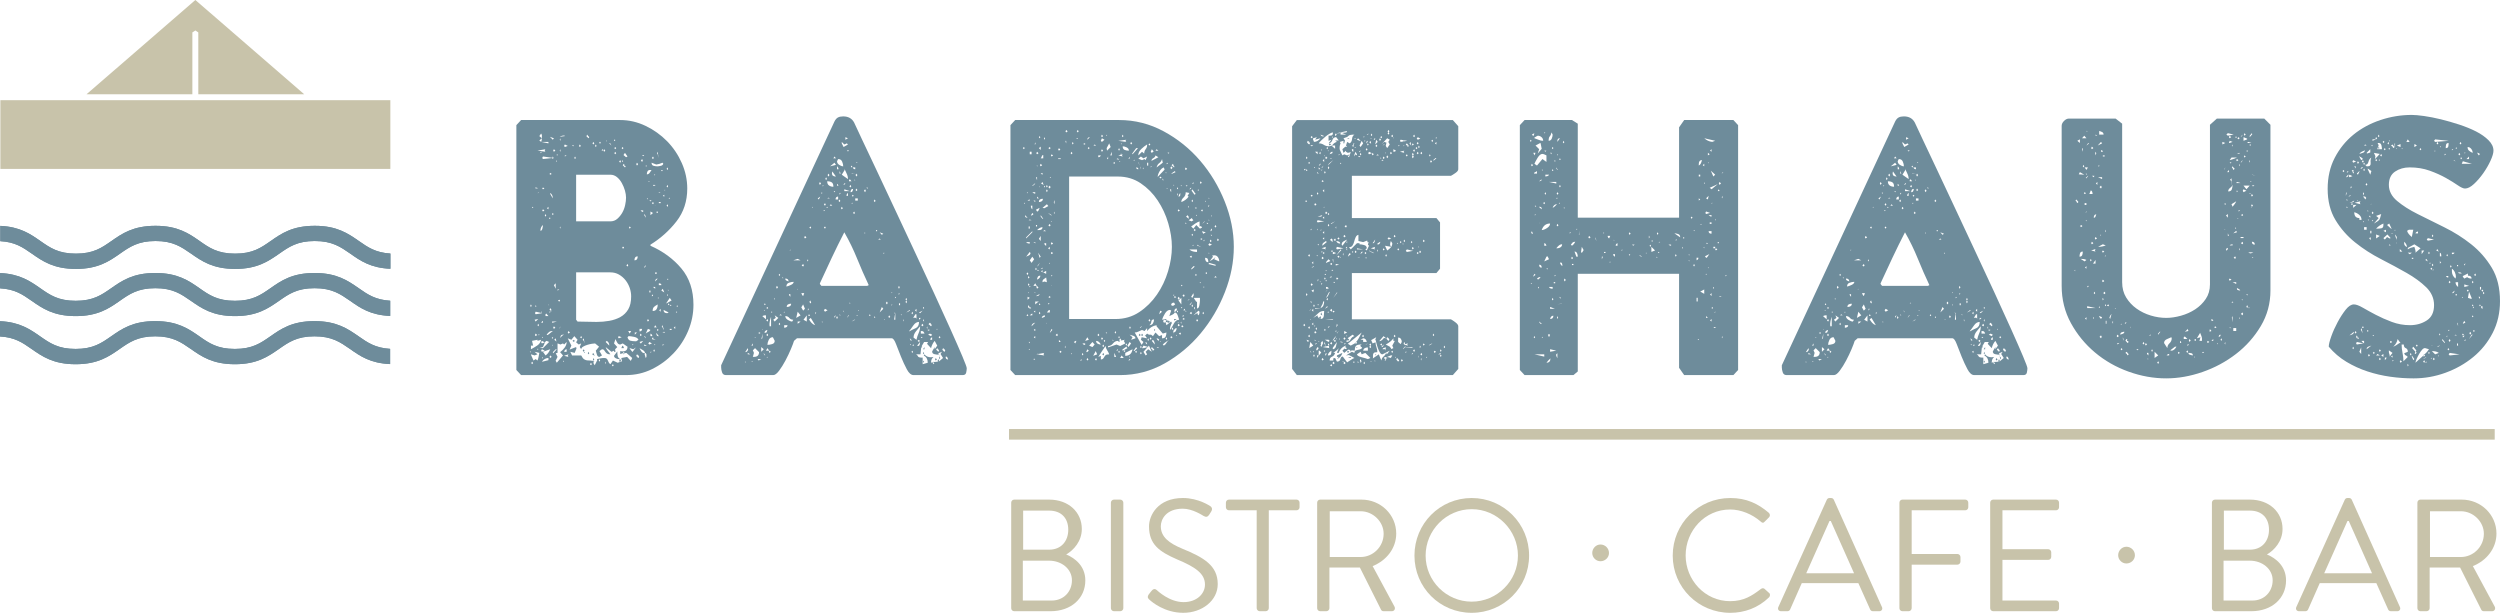 <svg viewBox="0 0 708.66 173.71" xmlns="http://www.w3.org/2000/svg"><path d="m110.669 71.872v4.314c-5.603-.225-8.562-2.292-11.409-4.314-2.734-1.887-5.083-3.55-10.031-3.55-4.97 0-7.32 1.663-10.054 3.572-3.05 2.112-6.19 4.336-12.516 4.336s-9.489-2.224-12.539-4.359c-2.734-1.887-5.083-3.55-10.031-3.55s-7.32 1.663-10.031 3.55c-3.05 2.134-6.213 4.359-12.539 4.359s-9.489-2.224-12.539-4.359c-2.508-1.752-4.699-3.28-8.901-3.505v-4.336c5.603.247 8.54 2.314 11.409 4.314 2.734 1.91 5.083 3.55 10.031 3.55s7.297-1.64 10.031-3.55c3.05-2.134 6.213-4.336 12.539-4.336s9.489 2.202 12.539 4.336c2.711 1.91 5.083 3.55 10.031 3.55s7.297-1.64 10.031-3.55c3.05-2.134 6.19-4.336 12.539-4.336 6.326 0 9.466 2.202 12.539 4.336 2.508 1.753 4.699 3.28 8.901 3.527z" fill="#6e8c9b"/><path d="m110.669 76.185c-5.603-.225-8.562-2.292-11.409-4.314-2.734-1.887-5.083-3.55-10.031-3.55-4.97 0-7.32 1.663-10.054 3.572-3.05 2.112-6.19 4.336-12.516 4.336s-9.489-2.224-12.539-4.359c-2.734-1.887-5.083-3.55-10.031-3.55s-7.32 1.663-10.031 3.55c-3.05 2.134-6.213 4.359-12.539 4.359s-9.489-2.224-12.539-4.359c-2.508-1.752-4.699-3.28-8.901-3.505v-4.336c5.603.247 8.54 2.314 11.409 4.314 2.734 1.91 5.083 3.55 10.031 3.55s7.297-1.64 10.031-3.55c3.05-2.134 6.213-4.336 12.539-4.336s9.489 2.202 12.539 4.336c2.711 1.91 5.083 3.55 10.031 3.55s7.297-1.64 10.031-3.55c3.05-2.134 6.19-4.336 12.539-4.336 6.326 0 9.466 2.202 12.539 4.336 2.508 1.753 4.699 3.28 8.901 3.527z" fill="#6e8c9b"/><path d="m146.371 35.472 1.342-1.447h28.095c2.479 0 4.87.552 7.177 1.653 2.306 1.102 4.338 2.549 6.095 4.338 1.755 1.791 3.15 3.856 4.182 6.197 1.033 2.341 1.55 4.751 1.55 7.229 0 3.582-1.017 6.681-3.047 9.297-2.032 2.618-4.493 4.819-7.385 6.609v.31c3.58 1.586 6.507 3.737 8.779 6.455 2.273 2.721 3.409 6.145 3.409 10.277 0 2.549-.499 5.011-1.497 7.385-.999 2.377-2.377 4.492-4.132 6.352s-3.787 3.358-6.094 4.495c-2.308 1.134-4.769 1.702-7.385 1.702h-29.747l-1.342-1.447v-69.408zm4.132 64.141-.31.103.103.207.207-.207zm-.207-12.911.207.31.205-.31-.205-.413zm.207 12.291c.55-.273 1.135-.62 1.755-1.031.62-.413.998-.964 1.137-1.653l-1.033.31v-.31l-1.55.31.31 1.343h-.619zm.722 3.203.62-.413.517.413c.137-.344.24-.706.31-1.085.068-.376.137-.738.207-1.085l-1.343-.31.827.723-.827.31-1.032-.31v.103l.722 1.653zm-.62.723.207.31.31-.31-.31-.413zm.207-44.001h.413l-.413-.31zm1.033 32.227.723-.723-1.033.207zm-.207-2.377.207.31 1.86-.31-1.86-.413zm0 6.197.207.31.413-.31-.413-.413zm.103-41.832.103.31.723-.103-.723-.207zm0 33.672.103.207.207-.207-.207-.31zm.827 12.084h-.31c.068.071.103.123.103.155 0 .037.033.089.103.155l.103-.207v-.103zm2.065-56.6-2.272.413 2.272.31c-.139-.068-.207-.189-.207-.362 0-.171.068-.293.207-.362zm-2.272 49.887.207.31.207-.31-.207-.411zm.103-37.493v.103l.207-.207-.103-.103-.103.207zm.413 40.076-.31.103.207.207.103-.207zm.517-54.536c.137-.343.207-.67.207-.98v-.982l-.207-.413-.517.723.723.62-.723.62zm.207 58.46h.309l1.757-1.754-.723-.31c-.207.069-.362.207-.465.413s-.191.413-.258.62c-.069.207-.155.396-.258.568s-.293.256-.567.256l-.517-.103.723.31zm-.413-55.464.103.205.207-.205-.103-.207zm.722 20.553c-.482.413-.722.966-.722 1.653.274 0 .465-.223.568-.672.102-.448.154-.775.154-.982zm1.55-23.55h-2.065l2.065.413zm-2.065 48.339h.207v-.207h-.207zm.515 2.376c-.205.138-.379.31-.515.517h.515zm-.515 6.094.207.31.825-.31-.825-.413zm0 2.374.207.31.825-.31-.825-.413zm.515-3.924-.309.103.205.207.103-.207zm0 5.887-.103-.103-.205.207c.068.069.137.103.205.103l.103-.103v-.103zm1.55.103c-.689 0-1.309.344-1.859 1.033h.205l1.653-.413zm-1.755-56.705.205.31 2.893-.31-2.893-.413zm0 8.676.205.207.413-.207-.413-.31zm0 6.197.205.31.413-.31-.413-.309zm.205 33.569-.205.31.205.31-.205-.31zm.723 7.54c.551-.344.998-.93 1.343-1.757l-2.067.723zm-.207-39.662.207.31.207-.31-.207-.413zm.207 28.508h.827l-.62-.723-.207.207zm1.86 4.234c-.346 0-.638.103-.878.31-.242.207-.465.45-.672.723l.31.103 1.447-1.137zm-1.447-34.807.413.31v-.723zm.413 27.474h.207l-.207-.207zm.207-24.478h.31v-.31h-.31zm0 26.545.827-.207h-.827zm.103-39.249.207.207.413-.207-.413-.31zm0 38.422.207.31.413-.103-.413-.62-.207.413zm0 13.427.207.31.413-.31-.413-.413zm.93-61.559.31-.413-1.137-.413.827.827zm0 16.629c0-.688-.242-1.204-.723-1.55v.31zm-.103 39.352-.207.207.207.207.207-.207-.103-.207h-.103zm-.103-50.818.207.31.207-.31-.207-.413zm0 15.906.207.31.207-.31-.207-.31zm.207 8.264-.207.412.207.31-.207-.31zm-.207 22.518h.207l1.135-.31h-1.342zm0 6.507h.207l-.207-.31zm.207 1.857.103.31 1.032-1.137h-.31zm.103-57.117.207.31.412-.31-.412-.413zm0 50.197.207.31.412-.31-.412-.413zm.207-12.084.515 1.033v-1.55zm.102 15.494c.207.138.448.344.723.62v.413l-.31-1.447zm.413 5.887v.103l.31.517 1.757-2.067-.827-.93c.481-.342.911-.775 1.292-1.292.378-.514.567-1.048.567-1.599l-.722.723-.31-.31-.723.31-.827-.31v2.684l-.517.103.517 1.033-.517 1.033zm.103-56.498.207.207v-.517zm.207-1.653h.207v-.31h-.207zm.207 38.319.517-.309h-.517zm.103 2.894.413.204.207-.204-.207-.31zm1.963-46.791c-.207-.068-.449-.068-.723 0-.277.069-.517.172-.723.31l1.447-.207zm-1.447 1.137.207.31v-.723zm0 3.099.207.31v-.723zm0 21.793.207.31v-.62zm0 28.404v.31l.207-.723zm.93 1.963c-.483 0-.723.241-.723.723v.207c.274-.482.62-.792 1.033-.93zm0 7.644h.31l-.31-.31zm.31-61.147.207.31.825-.31-.825-.413zm.722 57.634c-.344 0-.586.244-.722.723h.722zm.517 1.447-1.239.413 1.239.31-.207-.31zm-1.032-56.085.515-.31h-.515zm1.032 23.55-.207.413.207.31-.207-.31zm-.207 26.338.207.31.413-.31-.413-.413zm15.596 5.887-.722.207v-.827c.55.14 1.032.123 1.445-.052.413-.17.62-.568.62-1.188l-1.343-.927-.722.31c-.346 0-.62-.172-.827-.517s-.379-.689-.517-1.033l-.413 1.24.93 1.031-.62.62.103.723h-.413v-.31l-.723.31-1.652-1.343c.137.413.343.775.62 1.085.274.31.517.637.723.982-.413 0-.723-.066-.93-.207-.207-.138-.379-.31-.517-.517-.139-.207-.258-.376-.362-.517-.103-.135-.294-.207-.568-.207l-.722.517.722 1.24-.722.413c-.346 0-.587-.221-.723-.672-.139-.448-.242-.809-.31-1.085l.93-1.137-1.137-.927c-.207 0-.517.034-.93.103s-.844.172-1.29.31c-.449.138-.845.31-1.188.514-.346.207-.517.45-.517.723l-.413-.62.413-1.031-.723.31-.722-.62.412-.723-.929-1.033-.827 1.033-1.033-.413 1.033 2.067-.517 1.134 1.86-.723.103.413-.517 1.24-1.24-.31.517 1.033h2.582c.274.551.55.913.827 1.085.274.172.55.276.827.31.274.034.584.052.929.052s.723.103 1.137.31l-.31.31.413.723.723-1.447-.103-.31c.343-.069.688-.138 1.032-.207s.688-.103 1.033-.103c.344 0 .584.069.723.207.137.138.24.293.31.465.068.172.155.362.258.568s.258.379.465.517l.722-1.033 1.343.62 1.24-.413-.207-.93 1.652-.31 1.033 1.137.413-.827-1.653-1.447-.517.103-.207-.413-.31.413zm-14.15-58.977-.207.103.31.207.207-.207zm.517 55.466-.207.31-.413-.31.413-.31zm-.103-51.851.207.31.207-.31-.207-.413zm.517 17.973h9.709c.756 0 1.41-.241 1.962-.723.55-.481 1.015-1.049 1.395-1.705.378-.653.653-1.376.825-2.169.171-.791.258-1.498.258-2.117 0-.62-.103-1.292-.31-2.015s-.499-1.428-.877-2.117c-.38-.688-.845-1.256-1.395-1.705-.552-.447-1.172-.67-1.859-.67h-9.709v13.221zm.412 28.405 5.372.103c1.239 0 2.443-.103 3.615-.31 1.17-.207 2.22-.568 3.15-1.085.929-.517 1.668-1.24 2.22-2.17.55-.93.827-2.15.827-3.666 0-.828-.139-1.636-.413-2.428-.277-.791-.672-1.514-1.188-2.17-.517-.653-1.135-1.187-1.859-1.6s-1.534-.62-2.427-.62h-9.709v13.429zm.413-49.786.207.31.31-.31-.31-.413zm.31 54.226.31.31.207-.31-.207-.31zm.723.723.31.31.207.723-.207-1.447zm.517 3.097-.207.31-.31-.31.31-.413zm.103.62h-.31l.31-.31zm.413-61.456.619.62.207-.31-.207-.31-.103.103-.205-.517zm.825 61.559-.207.31-.205-.31.205-.413zm.207 3.1.31.31.207-.31-.207-.413zm.93-3.203.413.827-.723-.413.31-.413zm-.207-59.39.207.31.31-.31-.31-.413zm.517 61.25-.31.31-.207.723.207-1.447zm.207-60.527.207.31.207-.31-.207-.413zm1.033 60.837.207.31.205-.31-.205-.413zm.207-61.56h.309v-.413h-.309zm.929 1.653-.31.31.103.103c.207 0 .31-.068.31-.207v-.207h-.103zm.207.413.207.31.31-.31-.31-.413zm.413 60.114.207.413v-.723zm1.24-4.854c0-.62-.242-1.068-.723-1.343l-.31.31zm-.93-58.152v.31l.207-.207zm1.549 1.445-.412-.723-.207.103.619.62zm.103 62.283.31.31.207-.31-.207-.31zm.62-63.625h.31v-.31h-.31zm.93 59.699c0 .413.033.827.103 1.24.068.413.31.723.723.93l.207.413-.207.31c-.277 0-.362-.103-.258-.31s.155-.344.155-.413h-.31c-.277 0-.568-.086-.878-.258s-.465-.396-.465-.672zm-.827-57.634.207.31.31-.31-.31-.31zm0 1.445.207.31.31-.31-.31-.412zm1.033 52.161.207.31.827-.31-.827-.31zm.31-49.785.31.31.207-.31-.207-.413zm.929 52.161c.138.069.241.172.31.308.068.14.103.278.103.413h-.722l.309-.721zm-.205-55.983.205.31.31-.31-.31-.31zm.103 3.719.102.207.207-.207-.207-.31zm.102 24.685h.413v-.413h-.413zm.103-23.55.62.62.207-.207-.207-.31c0 .07-.036.103-.103.103-.069 0-.103-.033-.103-.103l.103-.103-.207-.412zm.517 53.297c-.139 0-.224.017-.258.052-.034.037-.121.052-.258.052l.31.207.207-.31zm.413-55.568.413-.207-.723-1.032-.413.619.723.62zm-.413 2.375c-.069.07-.103.139-.103.207 0-.068.016-.103.052-.103.034 0 .052-.033.052-.103zm.517 28.301.31.31.207-.31-.207-.413zm.31 20.348c.138.551.413.878.827.982s.827.155 1.239.155h.413l.62-.413c-.139-.413-.552-.689-1.24-.827-.689-.138-1.205-.207-1.549-.207l-.31.31zm.62-1.033.413-.723h-.827l.413.723zm-.207-30.057.207.31.31-.31-.31-.31zm.93 35.221h.103l.929-1.24-.722.517-1.033-.31v.103zm.207-2.167-.207.103.103.207.207-.207zm1.342-24.894c-.62 0-.93.38-.93 1.137.62 0 .93-.378.93-1.137zm-.827 22.208.62-.62h-.62zm.413-48.338.207.412.31-.412-.31-.413zm0 54.329c.138.276.344.482.62.62l.207-.31-.207-.413-.413-.31-.207.413zm.517-.103-.207.413c0-.138.068-.273.207-.413zm.413-6.817c.481 0 .723-.241.723-.723h-.723zm.31 3.41h.103l.62-.723-1.033.31.31.413zm-.31 1.341c.138.347.326.672.568.982.24.31.568.465.982.465l-.103.31.309 1.033.207-.31v-.723l-.207-.413-.205.103c0-.344-.191-.635-.568-.878-.38-.239-.707-.428-.982-.568zm.103-3.717.207.31.31-.31-.31-.413zm.207-35.325c.207.277.447.413.723.413v-.413zm.103-14.15.31.413.207-.413-.207-.413zm.62-1.55-.31.103.31.207.31-.207zm.722 17.766c0-.481-.138-.827-.412-1.033v.31zm0 13.427c-.276.276-.412.517-.412.722.137 0 .24-.085.309-.257s.103-.327.103-.465zm0 20.761c0-.138-.034-.276-.103-.413s-.172-.207-.309-.207v.103l.412.517zm-.412 2.17.722-.103-.722-.31v.413zm.412-50.922h.31v-.207h-.31zm0 47.409c.207-.207.448-.362.723-.465.274-.103.481-.293.62-.568l-.723-.31zm1.24-46.376c-.346 0-.586.121-.723.362-.139.242-.207.534-.207.878.344 0 .62-.155.827-.465s.378-.568.517-.775h-.413zm-.62 8.366v-.309h-.31zm-.207 34.293.207.31.31-.31-.31-.413zm.207-39.25h.413v-.207zm.103 45.757.31.31.723-.31-.723-.413zm.62-40.594-.31.103.31.207.31-.207zm-.31 26.132h.31v-.517h-.31zm.31-21.896.723-.62-.723-.413zm0 34.292h.517c0-.344-.173-.586-.517-.723zm0 4.751.31-.31h-.31zm.31-53.915c0 .482.188.774.568.877.378.103.739.155 1.084.155.207 0 .533-.052.982-.155.448-.103.672-.326.672-.67l-.207-.207c-.62.276-1.205.448-1.755.515zm0 37.804h.413v-.518zm.103-39.147.31.31.207-.31-.207-.413zm0 12.807.31.31.207-.31-.207-.31zm0 38.424.31.31h.207l-.207-.723zm1.652-9.71c-.412.207-.758.433-1.032.672-.277.244-.413.637-.413 1.188.55 0 .93-.189 1.135-.568.207-.376.31-.809.31-1.292zm-1.342-33.671h.62v-.207h-.62zm.62 29.23v-.517h-.62zm-.517 17.558.207.31.207-.31-.207-.413zm.413-49.99-.207.103.103.207.207-.207zm-.207 43.38h.722l-.412-.62zm.31 3.41-.103-.103-.207.207h.31v-.103zm0 1.343-.31.103.103.207.207-.207zm0-39.354-.103-.103.103.207v-.103zm0 19.418h.412v-.413h-.412zm.722 1.342c-.482 0-.722.277-.722.827zm-.412 15.391c0 .207.033.413.102.62s.241.31.517.31h.103l-.722-.93zm.102-33.982h.31v-.413h-.31zm.103-16.939.207.31.207 1.033-.207-1.755zm0 50.095.207.31.207-.31-.207-.31zm.413-9.191-.207.103.103.207.207-.207zm.103-29.645h.517l-.517-.207zm0 2.892h.517v-.31h-.517zm0 23.24h.723c0-.344-.242-.517-.723-.517zm.103 7.127.413.413v-.827l-.413.413zm.62-39.456h.31v-.31h-.31zm.827 34.394c-.07-.137-.139-.31-.207-.517-.07-.207-.173-.378-.31-.515l-.31.515zm-.723 9.606c.138.14.241.31.31.517.068.207.171.379.31.517l-.413-1.343-.207.31zm.93 1.653-.31-.103-.413.207h.723v-.103zm-.723 3.823.517-.31h-.517zm.517-42.762c-.139.069-.277.172-.413.31l.413.207zm-.207 32.639c0 .62.343.93 1.033.93l.412-.207zm.31-33.879.103.207v-.517zm.413 32.019h.103l1.445-.824-.517-.723zm.103-38.113.412.31v-.723zm0 4.958.412.309v-.722zm0 5.474.412.31v-.723zm.207 20.863.103.207.205-.207-.103-.207zm.205 4.235c-.138 0-.205.105-.205.311l.205.207zm0-1.033h.207l-.207-.309zm0 3.925.207.207.207-.207-.207-.31zm.517-30.159-.103-.103-.207.207c.069.069.138.102.207.102l.103-.102v-.103zm.207 30.262-.207.103.207.207.31-.207zm-.207 7.127h.517v-.31h-.517zm1.137-.62.413.31v-.723zm.62-4.337h.31v-.207h-.31zm.207-1.757.103.207.207-.207-.207-.31z" fill="#6e8c9b"/><path d="m204.418 103.539 32.122-69.1c.274-.55.603-.929.982-1.135.378-.207.878-.31 1.498-.31 1.445 0 2.479.586 3.099 1.755.343.759 1.066 2.308 2.169 4.648 1.101 2.341 2.443 5.182 4.028 8.521 1.583 3.341 3.305 7.008 5.164 11.001 1.86 3.994 3.753 8.04 5.68 12.136 1.928 4.097 3.786 8.091 5.578 11.981 1.79 3.891 3.373 7.369 4.751 10.432 1.376 3.065 2.479 5.577 3.305 7.54s1.24 3.083 1.24 3.358c0 .344-.052.758-.155 1.237-.103.485-.431.723-.982.723h-13.944c-.689 0-1.326-.549-1.91-1.651-.586-1.102-1.137-2.29-1.652-3.565-.517-1.274-.982-2.46-1.395-3.562s-.827-1.653-1.24-1.653h-26.854l-.827.723c-.139.482-.431 1.257-.878 2.322-.449 1.07-.964 2.153-1.549 3.255-.587 1.102-1.188 2.067-1.808 2.891-.62.827-1.171 1.24-1.652 1.24h-13.427c-.552 0-.914-.258-1.085-.775-.172-.517-.258-.979-.258-1.392v-.62zm6.817-1.033-.103.103.207.207v-.31h-.103zm0-2.686c.413 0 .688-.239.827-.723l-.103-.413-.723 1.137zm.723.62h.723l-.723-.413zm1.447-3.097c-.07.069-.207.276-.413.62h.413zm-.207 4.957-.207.207h.413zm.207-1.137h.309c.964 0 1.447-.448 1.447-1.343l-1.137-1.137-.619.62.309.723-.309 1.137zm.515-5.37h.31l-.207-.207zm1.137 6.404.723-.413h-1.033zm1.033-6.3.103-1.343c-.07.344-.173.775-.31 1.292-.139.517-.449.809-.93.878l1.137-.827zm-1.033-1.343h.413v-.31h-.413zm.723 5.164.723-.723-.723-.62zm1.342-9.191v-1.137h-.309c-.207 0-.449.069-.723.207l1.032.93zm-1.032 2.994h.103l-.103-.31zm.723-5.577-.103-.103-.207.207h.31v-.103zm0 12.807.102-.103-.412-.517v.207l.31.413zm-.207-14.461.207.207.205-.207-.205-.31zm.929 7.23c-.551.14-.825.413-.825.827.343 0 .55-.066.619-.207.068-.138.138-.344.207-.62zm-.413 5.887h.93l-.517-.723zm.103-12.084.31.207.207-.207-.207-.31zm0 3.513.31.31.207-.31-.207-.413zm0 4.131.31.31.207-.31-.207-.413zm.207 6.197-.103.103.207.207v-.31h-.103zm1.653-5.577c-.552 0-.947.258-1.188.775-.242.517-.362.982-.362 1.395.344 0 .775-.069 1.292-.207s.775-.448.775-.93l-.517-1.033zm-1.137 4.131.207.31.31-.31-.31-.31zm.62-9.914c-.139.344-.258.775-.362 1.292s-.121.979-.052 1.392h.413v-2.684zm0-1.24h.31v-.207h-.31zm1.033 2.583 1.032-1.033-1.032-.723.31.723-.723.517zm-.207-6.404.207.207v-.517zm.62-3.306.205.413.31-.413-.31-.413zm.722-3.512.207.31.207-.31-.207-.31zm0 13.943.207.31.207-.31-.207-.411zm.207-2.477h.723l-.413-.31zm1.033-10.433v-.309h-.31zm.207 9.607v.103c.068-.069.119-.103.155-.103.033 0 .085-.034.155-.103l-.207-.103-.103.207zm.103 4.337c.207 0 .413-.052.62-.155s.31-.29.31-.568h-.93v.723zm.31-13.944c0 .277.103.465.31.568s.413.191.619.258c0-.55-.309-.827-.929-.827zm0 10.64c0 .413.24.775.723 1.085.48.31.893.465 1.239.465l.31-.517c-.482 0-.862-.172-1.137-.517-.276-.344-.654-.517-1.135-.517zm2.375-9.71c-.413 0-.862.087-1.343.258-.482.172-.722.534-.722 1.085.343-.068.774-.223 1.29-.465.517-.241.775-.533.775-.878zm-.723 6.197c-.346 0-.637.071-.878.207-.241.14-.36.381-.36.723.343 0 .636-.066.877-.207.241-.135.362-.376.362-.723zm-.62-2.685c0 .208.138.449.413.725v-.725zm.207-12.394h.207v-.31zm1.033 2.789h2.065l-.825-.413zm.827 16.321 1.239-.723-.825-1.033zm.207-8.057h.207v-.207zm.207 9.71.825-.62h-.825zm1.032-8.678c.138.415.31.69.517.828l.31-.828zm.517 4.958.517-.517-.517-1.24-.517.827zm-.413-12.807.413.31.207-.31-.207-.413zm.517 15.391.93.517v-1.757zm.207-23.344.207.31.413-.31-.413-.413zm.207 24.481-.207.411.207.31-.207-.31zm.62-17.87.103.207.207-.31-.103-.31-.207.413zm.207 14.151.31-.517h-.31zm.103 1.343.207.207.31-.207-.31-.31zm.207 1.137c.207.344.447.672.722.982.274.308.62.534 1.033.669l-1.24-2.064zm.103-26.03.31.31.205-.31-.205-.31zm0 21.07.31.413.205-.103-.205-.721-.31.411zm.722-26.75h.31l-.103-.207zm.93 30.263.31-.517h-.31zm1.033-32.537.413-.825-.723.517zm.103-4.544.207.413.31-.413-.31-.413zm.62 29.024h13.014l.412-.207c-1.171-2.479-2.272-4.992-3.305-7.54-1.032-2.546-2.237-5.025-3.614-7.436-1.24 2.411-2.428 4.819-3.564 7.229-1.137 2.411-2.257 4.821-3.357 7.23v.207l.413.517zm.103-26.442-.207.103.207.207.205-.207zm.102 36.565-.102.103.205.207v-.31h-.103zm.31-38.63-.207.103.103.207.207-.207zm.31 7.022-.207.103.103.207.31-.207-.207-.103zm-.103-1.549.31.31.207-.31-.207-.413zm0 6.507.31.31.207-.31-.207-.31zm0 23.446.31.413.723-.413-.723-.413zm.413-37.287.207.413.207-.413-.207-.413zm.31 8.16.103.103.31-.103-.207-.207-.207.207zm.207-7.437c0 .552.171.947.517 1.188.343.241.756.362 1.24.362 0-.62-.155-1.033-.465-1.24s-.742-.31-1.292-.31zm.413 4.648-.413.207h.723zm-.31-6.404.31.412.207-.412-.207-.413zm.62 8.676h.723l-.413-.413zm.103-11.156 1.652-.413-.413-.619-1.239 1.032zm.517 1.963c0 .62.378.929 1.135.929l-1.032-1.445zm.413-4.235h.722l-.413-.517zm.205 9.296-.103.103.207.207.207-.103-.207-.207h-.103zm.103 35.945.413-.723-.413.207zm1.033-34.395c-.482 0-.723.276-.723.825h.723zm-.517 34.292.207.413.207-.413-.207-.413zm.207-44.311c0 .413.207.758.62 1.032.413.277.791.413 1.137.413 0-.413-.103-.86-.31-1.342-.207-.481-.587-.723-1.137-.723zm0 2.272h.413c0-.343-.139-.62-.413-.827zm0 4.648h.413c-.139-.274-.276-.448-.413-.517zm.413 4.337.31.31.207-.31-.207-.413zm.31-7.746h.31l-.31-.723zm0 5.99.31-.517h-.31zm0 34.189h.31l-.31-.31zm.413-30.367.207.31.31-.31-.31-.413zm.723-17.353 1.239-.723-.31-.31-.722.31-.723-.723v.413zm1.239 9.089c0-.55-.121-1.066-.362-1.549-.241-.481-.465-.964-.67-1.447l.103.413-.827 1.343zm-1.032 37.804-.31-.517-.103.103.413.413zm.103-36.667c-.07.139-.207.31-.413.517.137-.068.24-.103.31-.103.068 0 .171-.068.309-.207l-.205-.207zm-.103 2.272h1.549l-1.549-.517zm.309-14.563.723-.413-.723-.31zm.723 15.079c-.276.207-.413.482-.413.827h.413zm0-12.084-.31.103.31.207.31-.207zm-.31 47.513.62-.723h-.207l-.413.723zm.62-38.734h.723c-.139-.068-.224-.171-.258-.31-.036-.137-.155-.207-.362-.207l-.103.207zm.207 34.394-.207.207h.413zm-.103-32.947.31.309.207-.309-.207-.413zm1.033.722c-.277 0-.465.103-.568.31s-.155.413-.155.62c.274 0 .465-.103.568-.31s.155-.413.155-.62zm-.62-6.3.207.207.207-.207-.207-.31zm.517 1.963c0-.068-.052-.103-.155-.103s-.155.036-.155.103l1.549.207zm-.103 8.262-.207.103.103.207.207-.207zm-.207 33.673 1.033-.517h-.31zm.103-35.635.207.207.31-.207-.31-.31zm.207-8.057c.137.346.378.517.723.517v-.517zm.103 12.911.31.31.207-.31-.207-.413zm.413-9.502v.31l.207-.103zm.207 5.99h.722v-.619h-.722zm.103-7.229.205.412.31-.412-.31-.413zm0 4.234.205.31.31-.31-.31-.413zm.205-7.746h.413l-.413-.207zm.207 43.174-.207.103.207.103c.069 0 .138-.034.207-.103zm.31-1.447v.31l.207-.103zm1.653-33.775.31.413.207-.413-.207-.413zm.103 11.981.207.207v-.412zm.723-12.911-.103.103.207.207.205-.103-.205-.207h-.103zm.619 36.255.207.207.207-.207-.207-.31zm1.343-32.433.207.31.31-.31-.31-.413zm.103 32.95.103.207h.207l-.207-.517zm.517-24.376h.31v-.31h-.31zm.62 2.375h.722l-.31-.31zm1.032-1.343.413-.31-1.033-.412zm-.62 22.001 1.033-1.033-.413-.517zm1.24-16.939-.207.103.103.207.207-.207zm0 19.006v.103l.207-.207-.103-.103-.103.207zm.517-4.753.31.413.207-.413-.207-.413zm.723 3.926.207.31.31-.31-.31-.413zm.825-6.922.103.207.207-.103-.207-.103h-.103zm0 3.615v.103c.069-.066.121-.103.155-.103s.086-.032.155-.103l-.207-.103-.103.207zm.723 1.86c.068.344.207.586.413.723zm.103 2.067v.207h.31v-2.067zm.207-6.094v.207l.31-.207-.207-.207zm.93-2.893.207.413.207-.413-.207-.413zm.103 1.859v.208l.31-.208-.207-.207zm.103 3.202h.31v-.517h-.31zm.62 2.583-.103.103.207.207v-.31h-.103zm.412 1.343.31.723v-.517h-.31zm.827-5.577.207.31-.207.411.207.413.207-.413-.207-.411.207-.31-.207-.413zm1.137 2.994c-.207.207-.517.448-.93.723.274-.069.62-.241 1.033-.517zm-.103 6.094c.62-.344 1.239-.654 1.859-.93.62-.273.93-.859.93-1.754-.62 0-1.154.327-1.602.979-.448.657-.844 1.188-1.187 1.602v.103zm.517 2.686.207-.207-.517-.517v.207zm0 .93-.31.103.207.207.103-.207zm.103-8.78.413.31v-.723zm.413 10.638c-.139.071-.277.175-.413.31.137.14.274.244.413.31zm.102-1.754-.205.207.205.207.207-.207-.103-.207h-.103zm.62-8.574-.62 1.033c.207-.069.413-.086.62-.052s.31.189.31.465v-1.447h-.31zm.31 7.23c.138-.689.344-1.326.62-1.912.274-.583.413-1.22.413-1.912-.346.413-.741.895-1.188 1.447-.448.554-.672 1.137-.672 1.757zm-.413-8.367.413.413v-.827l-.413.413zm5.268 14.667 1.239-.103-.103-.207.207-.517.207.413-.103.31 1.24-1.033-.723-1.137.413-.62-1.033.413.103.413c-.346 0-.741-.052-1.187-.155-.449-.103-.672-.362-.672-.775l.723-1.24v.62l.722-1.031-.722-1.343c-.483.551-.827 1.24-1.033 2.064l-1.137-1.237.31-.517h-1.135l-.723 1.24c.137 0 .188.069.155.204-.036.14-.122.175-.258.103l-.207 1.963h-1.24c.207.14.344.258.413.362.068.103.119.192.155.258.034.069.138.138.31.207.171.069.498.103.982.103v1.86l1.445-.413c0-.964-.379-1.653-1.135-2.067l.207-.31c.412.554 1.032.827 1.859.827l.723-.103c-.483.344-.723.895-.723 1.653l.517-.207-.103.207.31.413.207-.31-.413-.31.207-.103v.103zm-4.648-4.647.207.103c.274 0 .448-.155.517-.465.068-.31.103-.534.103-.672zm.103-1.343.413.31.207-.31-.207-.31zm.413-8.057.31.207.723-.723zm0 2.067.517-.517h-.517zm.517 3.924h1.033c-.139-.48-.38-.723-.723-.723h-.31zm.207.93-.207.103.207.207.31-.207zm-.103-3.306.413.31.207-.31-.207-.411zm.723-5.164c-.139 0-.207.103-.207.31l.207.207.103-.207zm-.207 3.823.31.31-.103-.723zm.413 8.158h-.413c.207-.342.343-.549.413-.62zm-.103 1.137-.103.31-.207-.31.207-.413zm0 2.376-.103.31-.207-.31.207-.31zm.722-9.607.207.31v-.723zm.517.517-.31.103.31.207.413-.207zm.723 1.86.31-.413-.62-.31-.517.31zm-.723-3.41c.207.14.448.347.723.62l.207-.31c-.07-.207-.242-.445-.517-.721zm.62-.101c-.069.069-.103.204-.103.411zm.413 3.821c-.346.138-.517.379-.517.723h.517zm1.342 6.3-.309.31-.207-.31.207-.413zm-.207-2.79.62.62.207-.31c-.069-.207-.242-.445-.517-.723zm.207-5.887-.103.103.207.207v-.31h-.103zm.31 5.784c-.069.071-.103.207-.103.413zm.207-3.407.207.31.31-.31-.31-.31zm.207 5.577c.138 0 .207.103.207.31s-.069.31-.207.31l-.207-2.067zm.827-2.067c.137.278.343.485.62.62l.207-.31-.207-.413-.413-.31-.207.413zm.517-.103-.207.413c0-.135.068-.273.207-.413zm.413 2.17c0 .482.24.723.722.723-.069-.138-.138-.31-.207-.517s-.205-.31-.412-.31z" fill="#6e8c9b"/><path d="m349.741 69.969c0 4.271-.844 8.556-2.53 12.859-1.688 4.304-3.977 8.196-6.869 11.672-2.892 3.479-6.3 6.318-10.226 8.522s-8.126 3.304-12.601 3.304h-29.747l-1.342-1.447v-69.408l1.342-1.447h29.437c4.475 0 8.693 1.069 12.653 3.202 3.96 2.135 7.401 4.907 10.329 8.315 2.926 3.409 5.25 7.265 6.972 11.568 1.721 4.304 2.582 8.591 2.582 12.859zm-59.802-27.99.31.31.207-.31-.207-.31zm.62 15.493-.31.103.103.207.207-.207zm0 3.719c0 .346.24.517.722.517l-.722-.723zm.309 6.404 1.757-1.755v-.31l-1.757 1.755zm0 1.033c.207.276.551.413 1.033.413v-.413zm0 4.131c.207-.068.465-.188.775-.36s.465-.396.465-.672l-.207-.31zm.103 4.855.31.31.207-.31-.207-.413zm0 11.775.31.207.207-.207-.207-.31zm.103-34.705.103.103.207-.207-.103-.103zm.827 1.859c-.139.07-.242.103-.31.103-.069 0-.172.07-.31.207h.62zm-.62 28.406.62-.517-.62-.31zm.103-6.302.207.309.207-.309-.207-.413zm0 2.065.207.31.207-.31-.207-.413zm0 6.197.207.413c.068-.066.138-.066.207 0 .068.069.103.14.103.207l.413-.207-.413-.31c0 .069-.036.103-.103.103-.069 0-.103-.034-.103-.103l.103-.103-.207-.413-.207.413zm.103-4.028c0 .139.034.207.103.207.068 0 .103-.033.103-.103 0-.068-.036-.103-.103-.103h-.103zm.413-20.657-.31.207h.827zm-.31 2.582h.31v-.62h-.31zm.31 32.537v-.413h-.31zm0 1.547-.31.103.207.207.103-.207zm-.103-11.878c-.069.069-.103.172-.103.31zm0-5.784v.207l.31-.207-.207-.207zm.103-37.494h.517v-.722h-.517zm.517 30.78.723-1.033-.517-.723-.723 1.033zm.207 14.357c-.207.069-.449.241-.723.517h.723zm-.413-30.573c0 .482.138.827.413 1.033v-1.033zm0 2.789c.138 0 .274-.034.413-.103.137-.068.24-.171.31-.31l-.31-.31-.413.723zm1.24 30.368c-.69.138-1.033.482-1.033 1.031zm-.103-39.457-.723.62.103.103.723-.62zm-.723 2.479c.274.276.55.413.827.413v-.413zm.827 2.789v-.413h-.517zm.207 11.672c-.139-.207-.38-.31-.723-.31.207.207.447.31.723.31zm-.723 12.084h.929l-.102.31.205.517.413-.413c-.413-.274-.722-.654-.929-1.137l-.517.723zm.207 20.658-.207.103.207.207.31-.207zm.31-13.634c-.139.069-.277.172-.413.31l.413.207zm0 5.164c-.139.069-.277.172-.413.31.137.14.274.244.413.31zm0 2.067c-.139.069-.277.172-.413.31.137.138.274.241.413.31zm0-54.33c.068-.137.103-.24.103-.31 0-.068.033-.171.103-.31l-.413.517.207.103zm-.207 41.934c0 .139.068.207.207.207v-.207zm.207-6.61.207.31.205-.31-.205-.413zm0 10.019c.412-.413.756-.686 1.032-.827h-1.032zm.515-36.047h-.309l.309.827zm0 9.709c.207 0 .362-.137.465-.413.103-.274.189-.48.258-.619l-1.032.517zm-.309 4.235h.309v-.413h-.309zm0 19.729h.309c.344 0 .584-.172.723-.518h-.103zm.103-40.49.205.31.413-.31-.413-.412zm2.272 56.602-2.272.413 2.272.31c-.139-.066-.207-.189-.207-.362 0-.17.068-.293.207-.362zm-2.17-53.09.103.207.207-.103-.207-.103h-.103zm.103 9.297h.517l-.517-.517zm1.55 8.159c-.482 0-.999.276-1.55.827h.517c.688 0 1.033-.274 1.033-.827zm-1.55 11.156c.344-.207.584-.551.723-1.033zm.207.929-.207.103.31.207.207-.207zm.723 1.653c-.346 0-.586.121-.723.362s-.207.499-.207.774c.62-.274.93-.653.93-1.135zm-.723 22.103-.207.207h.517zm.517-27.165.31-.31-.723-1.135.413 1.445zm-.207-34.187.207.31.207-.31-.207-.31zm.517 3.615v-.93l-.517.413zm.62 13.84c-.759 0-1.137.31-1.137.93.274 0 .533-.068.775-.207.241-.137.362-.378.362-.723zm-.62 11.982v-1.447l-.517.827.517.62zm-.517 17.971.207.207.207-.207-.207-.31zm0 2.48.207.31.207-.31-.207-.413zm.103-35.841.103.205v-.515zm.207-6.095.207.31.413-.31-.413-.412zm.93-2.892c-.207 0-.346.122-.413.362-.069.242-.172.432-.31.568h.723zm-.207 5.578v-.517l-.517.207zm0 12.498h.207l-.723-1.033v.413zm-.517 14.15h.517v-.31zm.103-24.168.723.413-.31-.827-.413.413zm.413 24.582c-.139.07-.276.173-.413.31.138.139.274.242.413.31zm.517 12.809c-.482.138-.723.379-.723.723.138-.069.326-.138.568-.207.24-.069.362-.207.362-.413zm-.517-30.47.517.103 1.135-.62-.412-.517-1.24 1.033zm1.033 19.728c-.207.138-.432.293-.672.464-.242.173-.362.397-.362.672v.207l.517-.207.723.207zm-.827-13.117h.827l-.517-.31zm0 11.671.827.413v-.827l-.827.413zm.207-38.009.103.413.207-.31-.207-.413zm0 13.737.103.205.207-.205-.207-.31zm.103 16.009c0 .344.171.586.517.722v-.722zm.723-23.55-.207.413.207.31-.207-.31zm-.207 7.437.207.309.207-.309-.207-.413zm0 1.239.207.413.207-.413-.207-.413zm.103 37.598.103.103v-.31zm.929-3.823c-.207 0-.362.089-.465.258-.102.172-.224.327-.36.465h.825zm.413-26.752.103-.103c-.139-.137-.31-.258-.517-.362s-.379-.188-.515-.258zm-.413 9.606v-.723l-.515.413zm-.515 15.596.515-.31h-.515zm.102-44.31.413.31.207-.31-.207-.31zm0 11.052.413.412.207-.412-.207-.413zm0 10.844.413.31.207-.31-.207-.413zm0 20.349.413.207.207-.207-.207-.31zm.31-9.71-.103.103.207.207v-.31h-.103zm.31-24.376-.207.103.103.207.207-.207zm-.207 44.104h.103l.62-.723-.207-.31-.517 1.033zm.31-50.198.207.31.413-.31-.413-.31zm.207 18.593-.207.103.103.205.103-.205v-.103zm-.207 6.404.207.309.413-.309-.413-.413zm0 2.685.207.31.413-.31-.413-.31zm.103 6.404.103.207.207-.207-.207-.207zm0 2.685.103.207v-.207zm.827-23.963-.103.517.207.517v-1.033h-.103zm-.103 3.512.207.31v-.723zm.517 34.602.413.31.207-.31-.207-.413zm.723-52.573.207.31.412-.31-.412-.413zm0 2.685h.722v-.207h-.722zm.207 51.851h.515l-.515-.62zm.103 2.787.412.31.207-.31-.207-.31zm1.549-1.343.207.31v-.721zm.207-61.146.207.31.413-.31-.413-.412zm0 2.686c0 .207.068.448.207.722v-.722zm14.151 50.508c2.546 0 4.802-.654 6.764-1.963 1.963-1.306 3.631-2.96 5.01-4.957 1.376-1.998 2.427-4.201 3.15-6.612.723-2.41 1.085-4.716 1.085-6.92 0-2.133-.346-4.372-1.033-6.714-.689-2.34-1.688-4.492-2.995-6.455-1.309-1.962-2.91-3.58-4.803-4.854-1.894-1.273-4.046-1.912-6.455-1.912h-13.84v40.387zm-12.704-46.997.309.31.207-.31-.207-.412zm.102 56.808.207.207v-.413zm.31-59.597.207.31.207-.31-.207-.413zm.93 56.706.31-.723h-.207l-.517.31zm.517-58.255-.207.103.207.207.207-.207zm-.103-1.86.31.31.207-.31-.207-.412zm.93 64.969h.413v-.413zm.517-1.757.205.31.207-.31-.207-.413zm.205-3.097c.069.276.31.413.723.413v-.413zm.31-56.396h.413v-.31h-.413zm.413 55.673 1.033-.31-.413-.723zm.31 3.097.207.103.517-.413-.413-.413-.31.723zm.103 2.17.207.31.31-.31-.31-.413zm.93-63.005c-.482 0-.723.242-.723.723zm-.62 3.099.31.31.207-.31-.207-.31zm1.343 56.394.619-.721-.619-.723-.93 1.033zm.207 2.48 1.135-.413-.413-.93-.722 1.343zm.103-59.597h.722l-.413-.31zm.412 60.63.31.31.207-.31-.207-.413zm.31-5.267c0 .344.138.603.413.775.274.172.584.258.93.258-.346-.689-.792-1.033-1.343-1.033zm.413-1.653.207.31.31-.31-.31-.413zm.207-50.405c.344 0 .584-.171.723-.517h-.723zm.723 56.292v1.033c.274 0 .481-.069.62-.207.137-.138.258-.31.362-.517s.24-.376.412-.517c.172-.138.499-.207.982-.207-.139-.413-.327-.79-.568-1.137-.241-.342-.396-.755-.465-1.237-.344.482-.689.979-1.032 1.496-.346.517-.689 1.05-1.033 1.602zm.31-60.63.723-.619-.723-.413-.31.723zm-.207-1.652.207.31.31-.31-.31-.413zm0 4.132.207.31.31-.31-.31-.413zm0 53.297.207.31.31-.31-.31-.413zm.31 2.067.31.308.207-.308-.207-.413zm.517 2.374-.207.31-.31-.31.31-.413zm-.103-3.821.207.31.205-.31-.205-.31zm.929-2.067v-.31h-.413zm-.207-56.188.207.207v-.413zm.103 3.615.103.723 1.033-1.033-.413-1.033-.723 1.343zm.103 3.099h.31v-.723zm3.512 51.231c0 .069.016.189.052.362.034.172-.017.258-.155.258l-.31-.31c-.551 0-1.016.241-1.394.723-.38.482-.844.723-1.395.723v.411l2.375-.824 1.033.413 1.447-.723-.413-.723.31-.31-1.137.207.103-.207-.31-.413-.207.413zm-2.582-52.264h.413v-1.032zm.62 52.264.103.31.207-.103-.207-.207zm.207-50.095.31.207.207-.207-.207-.31zm.31 54.949h.517l-.517-1.137zm.103-6.92.207.31.207-.31-.207-.413zm.515-49.165.723.207-.31-.413zm.31 53.915c-.207.207-.31.347-.31.413h.103c.207 0 .31-.135.31-.413zm2.48-59.389-2.273.31 2.273.309c-.139-.068-.207-.171-.207-.309s.068-.241.207-.31zm-2.273 2.789.207.31.207-.31-.207-.413zm1.24 1.342-1.24.31 1.24.31-.207-.31zm-1.24 51.851.207.31.207-.31-.207-.31zm0 4.131.207.31.207-.31-.207-.31zm.517-53.915-.103-.103-.207.207h.31v-.103zm.31-2.273c-.069.07-.121.103-.155.103-.036 0-.087.036-.155.103h.413l-.103-.207zm-.103 52.988c0 .069-.069.103-.207.103.068 0 .103-.017.103-.052s.034-.052.103-.052zm-.207 4.957h1.033l-.62-.723zm.31-60.837-.103.103.207.207v-.31h-.103zm.207-2.065.207.31.207-.31-.207-.413zm1.55 60.112c-.07-.066-.139-.155-.207-.258-.07-.103-.07-.187 0-.256l-1.24.927.103.31 1.343-.723zm-1.343-57.22c0 .552.188.895.568 1.033.378.139.775.207 1.187.207 0-.413-.207-.723-.619-.93-.413-.207-.793-.31-1.137-.31zm.62 57.84c-.207 0-.31.103-.31.31l.103.103c.207 0 .31-.103.31-.31zm.103 1.55c1.17 0 1.859-.62 2.065-1.86l-2.065 1.033zm.103-3.201.207.31.207-.31-.207-.31zm.517.31.309.411.723-1.031-.413-.413zm.722-53.194v-.31l-.413.517.103.103.31-.31zm-.103 57.015-.31.31.103.103.413-.207-.103-.207h-.103zm-.103-8.884.207.31.207-.31-.207-.413zm0 8.057v.413l.207-.207zm.517-4.647 1.24-.413c0-.344-.207-.586-.62-.723s-.759-.241-1.033-.31l.827.723zm-.207-55.673.207.31.31-.31-.31-.413zm1.653 1.343-1.137 1.549.103.207 1.55-1.755zm-.517 3.305-.207.103.103.207.207-.207zm-.207 54.122.207.103.62-.62.207.103-.31-.62zm2.272-1.651.517-.827-.723-.62.207-.723 1.55.31-.517-.723-.207.103.723-.723.517.31h.619l.517.413.723-1.033 1.033 1.033.825-.31v.93c.551 0 .894-.172 1.033-.517.138-.344.207-.723.207-1.137l-1.033.31-1.755-2.067v-.31c-1.033.14-1.929.691-2.685 1.653v-.827l-.723.827-.723-.31c-.346.14-.689.295-1.032.465-.346.172-.69.258-1.033.258l1.962 3.513zm-1.859 1.961.31.31.207-.31-.207-.31zm.31-52.263c0 .346.207.517.62.517 0-.343-.207-.517-.62-.517zm3.099-6.507c-.482.277-1.017.689-1.602 1.24-.586.552-.877 1.102-.877 1.652v.207l1.032-1.032.62.515c0-.481.138-.893.413-1.239.274-.344.413-.723.413-1.137zm-1.447 4.442.723-.31.31.31.413-1.033-1.033.517-.723-.517-.722.62zm-1.032.723.412.825-.412-1.032zm.619 48.855-.207.31-.309-.31.309-.413zm-.207-2.17.207.103.413-.413h-.103l-.517.31zm.103-45.24.207.413-.103-.413.103-.413zm0 50.817.207.31.207-.31-.207-.411zm0 1.757.207.31.207-.31-.207-.413zm.827-5.164-.31.31-.207-.31.207-.413zm-.31 3.717h.31c.207 0 .448-.052.723-.155.274-.103.55-.155.827-.155l-1.447-.411-.413.721zm.207-50.92.207.207v-.517zm.827 52.987.413-.31-.413-.723.723-.723 1.032.723-.825-1.754-1.55 1.754zm.413-3.097c0-.413-.139-.654-.413-.723v.31zm0-50.716h.31v-.825h-.31zm.103 49.373.207.31.207-.31-.207-.413zm.31-55.363.207.31.31-.31-.31-.31zm0 49.889.207.31.31-.31-.31-.413zm1.549-.31c-.482 0-.741.224-.775.672s-.224.772-.567.979c.481 0 .825-.17 1.032-.514s.31-.723.31-1.137zm-1.239 5.474.309.31.207-.31-.207-.413zm.619-52.677.517-.413-.517-.62-.31.723zm-.31 4.131.31-.31h-.31zm.103 51.23.207.31c.068-.066.119-.084.155-.052.034.037.016.089-.052.155l.207.31.413-.31-.723-.723-.207.31zm1.24-54.639c-.069.346-.276.604-.62.775-.346.172-.517.431-.517.775l1.963-1.033-.827-.517zm-.207 53.608c0-.551-.172-.999-.517-1.343l-.31.31zm-.62 1.031-.103.31c0-.135.034-.239.103-.31zm.723-5.164-.103.31-.207-.31.207-.31zm.103-50.817h.827l-.517-.413zm1.859 2.375c-.138.482-.396.862-.774 1.137-.38.276-.638.689-.775 1.239l1.755-1.342-.207-1.033zm-1.549 50.818c.068.207.24.448.517.723l.207-.31c-.07-.138-.173-.241-.31-.31-.139-.069-.277-.103-.413-.103zm.517 2.787v-.31h-.517zm1.549-51.23c-.482.139-.895.517-1.239 1.137-.346.62-.517 1.137-.517 1.549l1.962-2.065zm-1.342 41.626.825-.723-.515-.31zm.103-38.734.207.207.413-.207-.413-.31zm.103 46.481h.31l-.207-.207zm.825-45.757h.31l-.517-.517zm2.583 40.49c-.139.207-.277.514-.413.927-.139.413-.173.76-.103 1.033.343-.48.705-1.085 1.084-1.806.378-.723.878-1.085 1.498-1.085-.069-.276-.207-.689-.413-1.24s-.482-.827-.827-.827c-.138.276-.362.482-.67.62-.31.138-.604.276-.878.413l.517-1.55-.31-.207c-.552 0-1.033.344-1.447 1.033s-.689 1.274-.827 1.757l1.24-.207-.207 1.033.207.721 1.343-1.031zm-2.273 6.404c.344-.207.603-.482.775-.827.171-.344.429-.62.775-.827-.346.207-.672.413-.982.62s-.604.448-.878.723l.31.31zm-.207-6.92.207.413 1.86-.413-1.86-.413zm.93-42.142h-.31l.207.207.103-.103v-.103zm-.207 47.099.207.31.207-.31-.207-.413zm.207-49.578.103.103.31-.207-.103-.207-.31.31zm.31 6.919-.31.103c.068.07.138.103.207.103l.103-.103zm.207-10.121-.207.103.31.205.207-.205zm.31 47.926v.31h-.517v-.31zm.207-37.495c0 .139.033.277.103.413.068.139.137.277.207.413v-.827h-.31zm.103-6.094.207.413.413-.413-.413-.413zm0 48.029.207.31.413-.31-.413-.31zm.207-46.376h.31l.929-.413-.207-.31zm.825 36.563c-.551 0-.825.244-.825.723l.517.207.619-.413zm-.722-38.939c.207.139.447.346.722.62l.103-.207c-.138-.137-.276-.413-.412-.825l-.413.412zm0 46.376.413.31.205 1.447-.205-2.17-.413.413zm.722-40.591v-.207h-.309zm.723 40.384c-.276 0-.501.155-.672.465-.172.31-.293.568-.36.775.343 0 .602-.118.774-.362.171-.241.258-.531.258-.878zm-.827-46.066c-.069.07-.103.139-.103.207 0-.068.017-.103.052-.103s.052-.033.052-.103zm-.103 36.772.207.207v-.518zm.207.517.207.207.413-.207-.413-.31zm.827 3.201c-.346 0-.552.089-.62.258-.069.172-.138.399-.207.672.551 0 .827-.31.827-.93zm-.103 2.996c-.139.138-.258.224-.362.258s-.224.086-.362.155v-.413zm-.207 4.647.207.207v-.413zm.517-41.936c-.139 0-.207.103-.207.31l.207.207.103-.207zm-.207 1.963.207.413v-.827l-.207.413zm.207 32.949c-.139 0-.207.103-.207.31l.207.207.103-.207zm0-28.405.207.31.413-.31-.413-.309zm0 24.894.207.413.413-.413-.413-.413zm.207 6.817c-.139 0-.207.034-.207.103s.034.103.103.103c.068 0 .103-.034.103-.103v-.103zm-.207.824.207.31.413-.31-.413-.411zm.723-37.493c-.207.207-.379.552-.517 1.033.344 0 .517-.171.517-.517zm-.517 30.471.827 1.134v-1.857zm.103 9.398.413.31.207-.31-.207-.31zm.827-41.831v.103l.103-.207-.517-.207.413.31zm-.31 38.734.207.31v-.62zm.31-10.743-.207.207.207.207.207-.207zm1.135-26.235c0 .62-.207 1.121-.619 1.498-.413.379-.62.774-.62 1.187v.103c.894-.343 1.583-.86 2.065-1.549l-.31-.207.517-.827-1.033-.207zm-1.239 32.845h.207v-.31h-.207zm0 5.164.207.31.413-.31-.413-.31zm.517-3.097-.31.207.207.103c.207 0 .31-.103.31-.31zm-.207-5.577.413.31.207-.31-.207-.415zm0 6.61.413.207.207-.207-.207-.31zm.62-2.893-.31.31.103.207c.207 0 .309-.138.309-.413v-.103zm.102-39.662.207.31.413-.31-.413-.413zm.103 15.389.103.207h.207l-.207-.413zm0 24.79.103.31.207-.103-.207-.207zm.31-35.531-.207.103.31.207.207-.207zm-.103 8.882c.207.139.448.346.723.62v-.62l-.31-.413zm.827 23.344c-.069.207-.207.344-.413.413h.103l.413-.207zm-.31-26.133.207.31v-.62zm1.033 4.132.517-.31-.413-.517.103-.207-1.033.723.827.31zm-.103-9.607c-.207.139-.379.31-.517.517.344 0 .517-.171.517-.517zm-.517 17.559c.274.276.62.465 1.033.568s.791.155 1.135.155v-.723zm.827 14.769c-.277.278-.552.62-.827 1.033.274-.066.448-.207.517-.413.068-.207.171-.413.31-.62zm-.723-12.704.413.31.207-.31-.207-.31zm0 16.011.413.31.207-.31-.207-.413zm1.033-23.963.825-1.033 1.033 1.033.62-.31-.31-.413-.413.103v-1.445c-.413.138-.827.344-1.239.619-.413.277-.793.552-1.137.827l.62.62zm-.62 11.361.103.207.93-.825-.413-.103-.62.722zm.31 8.265.413-.723-.103-.621-.62 1.034.31.31zm-.207-30.368c.068.07.223.277.465.62.24.346.395.517.465.517l.207-.31-.93-1.24-.207.413zm0 2.892.207.31.207-.31-.207-.413zm0 9.606.207.31.207-.31-.207-.31zm0 20.141.207.31.207-.31-.207-.413zm.207-34.601h.31v-.517zm0 17.558h.31v-.31zm.207-15.493-.103.31c0-.137.033-.24.103-.31zm1.549 35.222c.207-.276.31-.62.31-1.033l-.31-.31-1.445 1.343 1.239-.723-.103.31zm-1.342-34.705c.137 0 .207-.068.207-.207zm0 10.536.31.31.207-.31-.207-.413zm.929 22.206c.344 0 .568-.31.672-.93s.155-1.065.155-1.341v-.723h-1.755l.722 1.134.207-.103zm-.619-.413c-.139 0-.207.103-.207.31s.068.276.207.207l.207 1.86zm.207-28.197-.207.103.31.207.309-.207-.412-.103zm-.103 19.108.207.31.205-.31-.205-.31zm.412-17.043-.205.103.205.207.103-.207zm-.103 29.955.207.31.31-.31-.31-.413zm1.447-20.762-1.24-.723v.207zm-.827-16.423c-.139 0-.207.103-.207.31l.207.207zm.62 26.648v-.31h-.31zm-.207-28.507.207.31.31-.31-.31-.413zm.207 16.113h.413v-.31h-.413zm.103-8.264.31.31.207-.31-.207-.309zm.31 3.822.723-.62-.103-.102-.62.722zm.31 2.789.723-.412-1.033-.31v.103l.31.619zm-.207 22.518.207.31.207-.31-.207-.413zm.207-20.451h.31v-.413zm.207 12.911-.207.103.207.207.103-.207zm.31-24.17.207.207v-.413zm0 16.009c0 .346.068.638.207.878.137.242.378.362.722.362 0-.344-.052-.636-.155-.878-.102-.24-.36-.362-.774-.362zm.207 4.545h.31v-.413h-.31zm.31-14.151h.412l-.412-.413zm.515-5.267-.207.207.103.207.31-.31-.207-.103zm.207 11.464.723-.31-.723-.412-.31.412zm1.757 5.682v-.31l-1.757-.517-.31.31zm-1.963-19.315v.309l.207-.102zm0 6.197v.31l.207-.103zm0 9.399v.31l.207-.207zm.31-3.305.207.31.31-.31-.31-.413zm2.685 5.784c0-.413-.121-.808-.36-1.188-.242-.378-.604-.567-1.085-.567l-.62.102.31.31-.93 1.24c.758-.343 1.308-.756 1.653-1.24l-.413.723 1.445.62zm-2.065-9.296c-.139 0-.242.087-.31.258-.069.172-.103.327-.103.465.274 0 .413-.241.413-.723zm0 2.065v-.31h-.413zm-.207-5.68.207.207v-.413zm.827 17.456h.723l-.31-.413zm.103-14.461.31.31.207-.31-.207-.413zm.723 3.822.207.31.309-.31-.309-.413z" fill="#6e8c9b"/><path d="m383.207 61.81h23.962l1.033 1.239v13.117l-1.033 1.24h-23.962v13.119h28.094c.274.138.688.413 1.239.827s.827.792.827 1.134v12.087l-1.549 1.754h-44.208l-1.342-1.754v-68.79l1.342-1.757h44.208l1.549 1.757v12.188c0 .346-.276.707-.827 1.085-.551.379-.964.637-1.239.775h-28.094v11.981zm-13.737 30.366.207.31.31-.31-.31-.411zm.517-44.31c-.207 0-.31.103-.31.31l.207.103.207-.31-.103-.103zm.103 9.399h.31v-.413h-.31zm.103-12.498.207.31.205-.31-.205-.413zm0 3.512.207.207.205-.207-.205-.31zm0 35.222.207.413.205-.413-.205-.415zm.515 13.427.413-.31-.722-.31v.103zm-.207-56.603c.138.277.344.483.62.62l.207-.31-.207-.413-.413-.309-.207.412zm.62-1.445-.31.413.31.31-.31-.31zm-.103 1.342-.207.413c0-.137.068-.274.207-.413zm-.207 5.992.31.207.207-.207-.207-.31zm0 26.234.31.31.207-.31-.207-.412zm0 20.451.31.31.207-.31-.207-.413zm0 2.376.31.31.207-.31-.207-.413zm.31-7.23c.207 0 .413-.17.62-.517zm0 10.638 1.137-.721-.827-1.033zm.207-8.055v.103l.207-.207-.103-.103-.103.207zm.413-49.476-.31.103.413.207.413-.207-.517-.103zm-.31 24.066h.31v-.413zm.31 20.76v-.517h-.31zm-.31 13.737.31.31-.31-.62zm.103-60.836.207.31.413-.31-.413-.31zm.207 4.132-.207.412.207.31-.207-.31zm-.207 12.498.207.207.413-.207-.413-.31zm.207 15.906-.207.31.207.31-.207-.31zm-.207 9.296.207.31.413-.31-.413-.413zm.207-4.855c.274 0 .517-.103.723-.309l-.103-.103-.62.412zm.517 7.024.207-.825-.723.309zm-.413-8.366.413.31v-.723zm0 13.427.413.413v-.827l-.413.413zm0 3.924.413.31v-.721zm.31-52.469.31.825c.688 0 1.308-.343 1.859-1.032l-1.549.413.517-.723-1.033.31zm.31 60.216h-.31c.068.069.103.121.103.155 0 .037.033.089.103.155l.103-.207v-.103zm0-57.634-.207.413.207.31-.207-.31zm0 34.911-.207.413.207.31-.207-.31zm-.207 9.812.207.31.207-.31-.207-.413zm2.169 3.306-.103.413c.551 0 .861-.293.93-.878.068-.586.103-1.05.103-1.395-.689 0-1.257.224-1.704.672-.449.448-.914.878-1.395 1.292l1.24-.723v.31l.515.723-.103-.413.413-.413.103.413zm-2.169 10.844.207.31.207-.31-.207-.413zm.413-53.503-.207.103.207.207.103-.207zm-.207 45.136h.31v-.31zm0 3.823c.207.207.378.31.517.31h.103c-.139-.138-.242-.207-.31-.207-.07 0-.173-.034-.31-.103zm.103-38.32.207.31.413-.31-.413-.413zm0 36.254.207.31.413-.31-.413-.413zm.93-50.508v-.722h-.723zm-.723 43.794 1.755-.207h-1.755zm.31 9.71-.31.31.103.103.413-.31zm-.207-4.03.413.31v-.723zm.207-20.451c.137.139.223.258.258.362.033.103.085.225.155.362zm0 26.235.207.413.515-.723-.309-.31zm.413-26.647h-.31l.207.309.103-.207zm-.207-23.343c.137.139.274.207.412.207h.103l-.412-.413zm0 5.887.207.31.205-.31-.205-.413zm0 7.85.207.309 1.859-.309-1.859-.31zm0 2.479h.207v-.413zm.103 35.427-.103.827 1.239-1.55-.517-.517h-.207v1.447zm1.445-39.662-1.342.413h1.032zm-1.033 8.262-.103-.102-.205.205.205.207.103-.207v-.103zm-.309 10.536.309-.517h-.309zm0 6.714h.309v-.207h-.309zm.205 10.33h.31l-.207-.207zm.103-56.19c.551 0 1.033.139 1.447.413.413.277.86.413 1.343.413.55 0 .963-.171 1.239-.517.274-.343.654-.584 1.137-.723l-.517-.412h1.033l-.723-.93c-.552 0-.914.276-1.085.827-.172.551-.534.861-1.084.929l.825-1.032-.825.31v-1.447c.412 0 .722-.034.929-.103.207-.068.31-.343.31-.827-.207 0-.517.122-.929.362-.413.242-.827.534-1.24.878-.413.346-.792.689-1.137 1.033-.346.344-.586.619-.723.825zm.413 5.785-.413.515c.344 0 .517-.171.517-.515zm-.413 1.549h.517l-.517-.517zm.103-4.545.413.31v-.722zm.207 36.357c0 .139.068.207.207.207v-.207zm.207-41.624c.138.346.378.517.723.517l.31-.103zm.207 26.855-.207.207.103.207.103-.207v-.207zm.517 20.45c0 .347-.087.657-.258.93-.172.278-.327.586-.465.93.413-.138.688-.396.827-.775.138-.376.207-.738.207-1.085zm-.517 3.1.31.827h-.103l-.413-.31zm0 9.811.517-1.134-.207-.62-.517.723c.207 0 .258.086.155.258s-.155.293-.155.362l.207.411zm-.103-55.877.103.207.103-.103c0-.138-.036-.241-.103-.31l-.103.207zm.31 5.577-.207.103-.103.207.413-.207-.103-.103zm.62-1.137-.827.517h.31c.207 0 .241-.068.103-.207zm-.517 24.376-.103-.103-.207.207.207.207.103-.207v-.103zm-.31 9.502.31-.517h-.31zm.103-29.437.207.207.413-.207-.413-.31zm1.24 18.591-1.24.413 1.24.31-.207-.31zm-1.24 3.202.207.31.413-.31-.413-.413zm.207 26.855-.207.413.207.31-.207-.31zm-.207 1.86.207.31.413-.31-.413-.413zm1.24-33.569c-.207.139-.431.294-.672.465-.242.172-.362.396-.362.67v.207l1.24-1.032zm-.93-22.826.413.413v-.827l-.413.413zm0 8.572.413.413v-.827l-.413.413zm.413 7.334c-.139.069-.276.172-.413.31.138.139.274.242.413.31zm-.413 4.545.413.309v-.722zm.413 1.342c-.139.07-.276.172-.413.31.138.139.274.242.413.31zm0 4.132c-.139.069-.276.172-.413.31.138.139.274.242.413.31zm1.55 26.546-1.963.411 1.963.31c-.139-.066-.207-.187-.207-.362 0-.17.068-.29.207-.359zm-1.757-39.147h.31l-.103-.207zm.31 40.488-.207.207.103.207.31-.207-.207-.207zm.103-54.949v-.31h-.207zm-.207 4.545.207.31.207-.31-.207-.413zm0 29.024h.517v-.31zm0 1.032.207.31.207-.31-.207-.309zm0 14.564.207.31.207-.31-.207-.31zm0 3.823c.138.138.223.31.258.517.033.207.085.379.155.514l-.207-1.444zm.207-9.813.827-.517-.207-.207zm2.169 2.893h-2.169l2.375.207zm-1.135 6.507.31-.31-.31-.31h-1.033zm-1.033 3.821c.274 0 .413-.138.413-.413h.103l-.207-.31zm.103-55.982.207.31.413-.31-.413-.413zm0 15.596.207.31.413-.31-.413-.413zm.723 21.691c-.207.138-.449.412-.723.825zm-.62-5.372.103.207.207-.207-.207-.103zm0 2.892.103.207.207-.207-.207-.31zm.103-5.061 1.239-.517-.515-.517-.723.827zm0 7.334h.723c0-.344-.242-.517-.723-.517zm0 2.583c.274-.138.481-.362.62-.672.137-.31.274-.603.413-.879l-.103-.207zm.517-42.762c-.139.069-.277.172-.413.31.137.139.274.242.413.31zm-.413 43.175.413.31v-.723zm1.962-39.457c-.276.207-.568.431-.878.672-.309.241-.534.534-.67.877l-.103.103zm-1.445 42.968-.207.103.207.207.207-.207-.103-.103h-.103zm.103-45.756-.207.103.103.207.103-.207v-.103zm-.207 4.957.207.413.207-.413-.207-.413zm0 13.117.207.31.207-.31-.207-.31zm0 3.202.207.31.207-.31-.207-.413zm.31 28.61-.31.31.103.103c.207-.066.343-.207.413-.413h-.207zm-.31 5.166.207.31.207-.31-.207-.31zm1.032 1.754c-.619.347-.964.792-1.032 1.343h.207c.412 0 .653-.138.722-.413.068-.273.103-.583.103-.93zm-.103-58.46-.412.31-.207-.31.207-.31zm.413 2.067c-.413 0-.689.241-.825.722.205-.137.395-.207.567-.207.171 0 .258-.171.258-.515zm-.825 2.065h.515v-.207zm0 33.569h.515v-.413zm4.441 19.727-.103.103.31-.514c-.482.138-.914.396-1.292.772-.379.381-.637.812-.774 1.292h-.517l.517-1.343c-.207.278-.449.517-.723.723-.276.207-.552.413-.827.62h.517c-.139.554-.431.915-.878 1.085-.448.172-.67.534-.67 1.085h1.032v-.62l.517-.103.517 1.033c.55 0 .878-.241.982-.723s.326-.723.67-.723l1.24 1.653c.343-.207.688-.431 1.033-.672.343-.241.688-.431 1.032-.568l-1.549-.827-.827.103 1.653-1.033.722.31c0-.344.119-.568.362-.672.241-.103.481-.17.723-.207.24-.032.481-.103.723-.207.24-.103.362-.29.362-.568l-.103.103-.413-.411v-.103l.413-.31c-.759 0-1.276.103-1.55.31-.276.207-.413.689-.413 1.444l-.929-.103-.207.413-.207-.517-.517-.103-1.137.93-.517-.62.62-.62c.068.14.189.192.362.155.171-.032.258-.118.258-.258l-.413-.31zm-4.338-30.366c.207.139.448.346.723.62v-.723l-.31-.31zm.413 4.751-.413.413.413.31-.413-.31zm-.413 2.067.413.31.207-.31-.207-.31zm0 13.117.413.413.207-.413-.207-.413zm0 9.4.413.31.207-.31-.207-.413zm0 6.197.413.31.207-.31-.207-.31zm.207-40.18.207.103 1.033-.722-1.24.619zm1.24-21.173v-.93h-1.033zm-1.033 29.23h.31v-.413h-.31zm.207 5.061-.207.103.207.207.31-.207zm-.103-37.596.207.31v-.62zm.103 29.024-.103.413c0-.207.034-.344.103-.413zm.103 3.822.207.31.827-.31-.827-.31zm.207 2.789v-1.033h-.207zm-.207 13.841.207.207.413-.207-.413-.31zm1.033 6.92c-.413.276-.759.723-1.033 1.343.207-.138.396-.327.568-.568.171-.241.326-.499.465-.775zm-.827 3.717c.413-.135.672-.428.775-.876s.188-.844.258-1.188l-1.24 1.754.207.31zm-.207 3.926.207.31.413-.31-.413-.413zm.413-23.034-.207.103.31.207.207-.207zm-.207 4.546 1.137-1.448-.103-.103zm.103-16.424.413.31.207-.31-.207-.413zm0 28.611.413.31.207-.31-.207-.31zm.413-58.048.517-.413-.517-.31zm3.409-1.447-3.305.723 3.099-.31zm-3.305 27.372.207.31v-.62zm0 10.536.103.207.93-.207-.827-.207zm0 18.901.207.31v-.723zm.207-25.615c.207.482.584.723 1.137.723 0-.274-.139-.465-.413-.568-.277-.103-.517-.155-.723-.155zm0 2.065.207.31 1.859-.31-1.859-.413zm0 2.065 1.445-1.549-.205-.207zm0 6.507.207.31.413-.31-.413-.309zm0 13.841.413-.62-.207-.411zm.207 3.513v-.413h-.207zm.517-2.48c-.139.14-.258.258-.362.362s-.155.224-.155.362zm-.517 7.334v-.413l1.549-.723c-.207.827-.722 1.412-1.549 1.757l.517-.62zm.103-33.569.413.31.207-.31-.207-.31zm0 5.164.413.31.207-.31-.207-.31zm.413-28.714.31-.31h-.31zm.103 52.058.207.207v-.413zm2.479-51.748.31.207.517-1.445-.827.207-.517-.31v-.31l-.723.62-.31-1.033.827-.723.517.103-.31-.413.31-1.033.723.413c.413-.274.636-.688.672-1.239.033-.551.257-.964.67-1.24-.964 0-1.533.122-1.704.362-.173.242-.637.465-1.395.672l.413.62-.207.825h-.207v-.722l-1.032.309.207.413c-.139.277-.225.587-.258.93-.036.346-.018.656.052.93l.722 1.549.517-.31.827.31.723-.31-.517.62zm-2.272 28.714h.207v-.31zm.31 23.758-.31.103.825.207-.103-.207zm-.207-50.508v.207l.309-.207-.205-.207zm.103-8.16h1.652l-1.652-.62zm1.859 29.747c-.346.139-.689.31-1.033.517s-.517.517-.517.929l.207.31zm-1.033 34.499-.103-.103-.207.207h.31v-.103zm-.207-30.367.207.412v-.722zm.207-5.062.207.31.413-.31-.413-.413zm.207 2.685-.207.413.207.31-.207-.31zm-.207 26.34.207.31.413-.31-.413-.413zm0 6.92.207.31.413-.31-.413-.413zm.207-8.264.827-.413-.827-.413v.827zm0 2.996.517-.31h-.517zm.103-33.467.413.31.207-.31-.207-.413zm0 34.497.103-.207-.103.31zm.62-28.714-.31.31.103.103c.207 0 .31-.103.31-.31v-.103zm.103 25.203-.103-.103-.207.207h.31v-.103zm-.207-26.545.207.31v-.62zm0 2.065.207.31v-.62zm.827 25.616-.413.31c-.07-.069-.139-.155-.207-.258-.069-.103-.069-.189 0-.258l-.207.827c.55 0 .946-.241 1.188-.723.24-.482.602-.792 1.084-.93l-.517-.413-1.445 1.033h.103l.413.413zm-.31-56.912-.31-.207h.723zm.31 60.319-.413.31-.207-.31.207-.31zm.103-27.99c-.207.207-.38.551-.517 1.032l.827-.722zm2.065 25.616v-.413l-.517.31c.413-.413.758-.878 1.033-1.395.274-.517.55-1.05.827-1.602l-3.925 3.203.827.517 1.135-.62h-.103l.207-.103-.103.103h.62zm-1.755 4.131h-.827l.827-.31zm4.544-30.47.62-1.343-.31-.31.207-.722h-.517l.31-.31-.31-.103-1.032.413-1.343-.31v-1.757c-.346.07-.604.294-.775.672-.172.379-.31.775-.413 1.188s-.258.792-.465 1.135c-.205.346-.551.517-1.032.517l.517.62 1.755-1.755h.723v.309c.343 0 .775.07 1.29.207.517.139.775.449.775.93l-.413.31.413.31zm-4.234-28.714c0 .413.137.656.412.723v-.723zm.205 28.92-.205.207.205.207.207-.207zm-.102-29.85.309.31.207-1.033zm.515-.827-.207.103.103.207.207-.207zm-.207 62.283h.31v-.31h-.31zm.517-63.729-.207.103.207.207.103-.207zm.103 2.892v-.31h-.31zm-.31 1.859v.517l.31-.62.413.31v-.31l-.413-.722zm.103 27.578.207.31.31-.31-.31-.413zm.723 27.164-.103.103-.207-.207.207-.103zm.723-58.666h.207l-.723-.723-.31.413zm-.827 30.779h1.757l-1.757-.31zm0 29.747c.068.347.517.62 1.343.827.825.207 1.41.379 1.755.517l.723-.31-1.447-1.447-1.032.413-.31-.723zm1.033-27.682-.93.31c.344 0 .584-.068.723-.207l.103-.103h.103zm-.827 29.748-.103.103.207.207.207-.103-.207-.207h-.103zm.413-58.255-.31.103.31.207.413-.207zm.31-1.549-.31.207.207.207.207-.413h-.103zm.103-1.033.723-1.033-.413-.722-.62 1.342zm-.207 2.065.207.31.207-.31-.207-.412zm0 58.462.207.62.31-.31-.207-.103.103-.103-.207-.517-.207.413zm.31.207c0 .069-.036.103-.103.103h-.103c.068 0 .103-.017.103-.052s.033-.052.103-.052zm.31-31.09c-.139.069-.242.172-.31.31-.07.139-.103.276-.103.413l.62-.62-.207-.103zm.31 25.616h1.032c-.139-.689-.482-1.033-1.032-1.033l-.723.413h.723zm-.31-1.653.31.31.205-.31-.205-.413zm.31-56.395h.309v-.31zm1.342 59.596c-.346 0-.637.071-.878.207-.241.14-.396.381-.464.723h1.342zm-1.239 4.443.205.31.207-.31-.207-.413zm.412-63.109-.207.103.103.207.207-.207zm-.103 31.915.207.31.31-.31-.31-.31zm.413 1.239-.207.103.207.207.207-.207zm-.207 24.688c.274 0 .517-.103.723-.31zm.103-55.26.31.31.207-.31-.207-.413zm.62-2.479c-.276 0-.413.172-.413.515l.103.207.31-.722zm-.31-1.757.103.103c.138-.068.31-.207.517-.413l-.62.31zm.103 2.789.207.31.207-.31-.207-.31zm.31 2.479.207.31.827-.31-.827-.412zm1.343 28.301h.31l-1.447-.723v.103l1.137.62zm-1.033-31.4.31.31h.207l-.207-.722zm0 57.326.207.31-.207.411.31.31.207-.31-.207-.411.207-.31-.207-.31zm.413-59.392.207.31.207-.31-.207-.413zm0 .827v.31l.207-.207zm1.24 30.882-1.24.413 1.24.31-.207-.31zm-1.24 32.33v.31l.207-.103zm4.544-1.86.827-1.033-2.065 1.033c-.276 0-.517-.17-.723-.517-.207-.342-.397-.755-.568-1.24-.172-.48-.31-.945-.413-1.392s-.189-.775-.258-.982h-.102l.309-.723-1.445.827.413.93.825-.31c0 .482.086.947.258 1.392.171.45.258.915.258 1.395-.551 0-.895.089-1.032.258-.139.172-.207.379-.207.62v.672c0 .207-.103.344-.31.413l1.962-1.343.723 1.757c.068-.482.274-.861.62-1.137.343-.273.584-.62.723-1.033l.205.413zm-4.234-56.705.207.31.31-.31-.31-.412zm.207 53.918-.207.413.207.308-.207-.308zm0-28.715h.103c.207 0 .362-.138.465-.413.103-.274.155-.481.155-.62l-.723 1.033zm.62-29.747-.31.31.103.103c.207 0 .31-.068.31-.207v-.207h-.103zm0 63.005-.103.103.207.207v-.31h-.103zm.103-61.25.722-.723-.413-.619zm.309 59.494-.309.31v-.31zm-.207-59.08.207.31.31-.31-.31-.413zm.207 2.685h.723l-.31-.31zm.207 26.958.207.413v-.723zm.103-1.962.103.309c.481-.137.723-.412.723-.825zm.517-29.437.207.31.31-.31-.31-.413zm0 57.118c.274 0 .533-.103.775-.31.24-.207.429-.413.568-.62l.62.103-.723-.62-1.24 1.447zm.413-52.058-.207.207h.413zm-.103-5.784.31.31.207-.31-.207-.31zm0 58.772.31.31.207-.31-.207-.31zm1.55-56.293.412.62.723-1.033-.413-.723.413-.619-.723-.413-1.652 1.755.827-.723.62.207zm-.93 3.925-.31.103.31.207.31-.207zm-.31 53.089h.103c.343 0 .517-.239.517-.721zm.31-57.117.723-.31h-.31zm.723 58.15.31-.93c-.139 0-.328.037-.568.103-.242.071-.397.207-.465.413h.723zm-.62-54.639.207.31.31-.31-.31-.413zm0 25.925.207.31.31-.31-.31-.31zm.31 30.78.31.31.722-.31-.722-.31zm.517.31-.31.31.103.103c.207 0 .31-.069.31-.207v-.207h-.103zm.412-30.78c.344-.207.672-.481.982-.827.31-.343.465-.756.465-1.239l-.413-.62c-.139.413-.207.723-.207.929 0 .277.103.517.31.723l-1.755-.31.619 1.343zm-.515-27.784v.309l.207-.205zm0 29.229.207.31.205-.31-.205-.412zm1.652 26.338-.103.207.723-.31-.31-.721.723-1.343h-.413v-.723c-.482.689-1.205 1.274-2.169 1.757l1.135.618.413.517zm-1.342-54.329.205.413.31-.413-.31-.413zm0 51.541c.137.276.343.482.619.62l.207-.31-.207-.413-.413-.31-.205.413zm1.239 5.474.413-.723h-.413l-1.033.413zm-.93-64.245.207.31-.207.31.31.31.207-.31-.207-.31.207-.31-.207-.412zm0 30.367.31.31.723-.31-.723-.31zm.207 28.301-.207.413c0-.138.069-.276.207-.413zm.517-52.471.207.31.31-.31-.31-.412zm.31-4.854.31.31.207-.31-.207-.413zm0 61.146.31.31.207-.31-.207-.31zm.517-60.629.103.207v-.413zm.103 3.925c.137 0 .274-.017.413-.052.137-.034.24-.119.31-.258l-.723-.413v.723zm.103 23.962.207.31.31-.31-.31-.413zm.207 1.653-.207.413.207.309-.207-.309zm-.207 26.648.207.31.31-.31-.31-.413zm.517 5.887-.103.103.207.207v-.31h-.103zm.207.723c.068.138.24.344.515.62l.31-.31c-.138-.207-.344-.448-.619-.723zm.413-33.052-.207.103.103.207.205-.207zm-.103 1.859.205.31.31-.31-.31-.31zm.103 31.09c-.07.069-.103.207-.103.413zm.309-60.63-.207.103.207.207.207-.207zm.517 56.396.31-.62c0-.344-.087-.637-.258-.878-.172-.241-.431-.362-.775-.362v1.24l.723.62zm-.207-57.635.207.309 1.86-.309-1.86-.31zm1.24 2.789-1.24.31 1.24.31-.207-.31zm-1.24 25.925.207.31.207-.31-.207-.31zm.31 33.569.207.31.31-.31-.31-.413zm.413-33.052.207.205v-.412zm.207 29.642v.207c.413-.413.653-.755.723-1.031zm.31-58.872-.207.207v-.31zm-.207 1.239v.31l.207-.207zm0 27.165.207.31.207-.31-.207-.413zm0 29.025.207.31.207-.31-.207-.413zm1.24 0-1.24.31 1.24.31-.207-.31zm1.342 1.031-2.582.207h2.582c-.069 0-.103-.032-.103-.103 0-.066.034-.103.103-.103zm-2.065 1.653.413-.31h-.413zm.103-59.08.31.31c.068-.068.119-.085.155-.052.033.036.016.087-.052.155l.207.31.207-.31c-.07-.207-.242-.447-.517-.723l-.31.31zm0 3.099.31.31.207-.31-.207-.31zm0 27.062.31.31 1.755-.31-1.755-.413zm.517-30.16c-.07.07-.103.173-.103.31zm.515-.31c.276.277.448.517.517.723l-.207-1.137-.31.413zm.413 27.991.207.31.207-.31-.207-.31zm.517 31.399c-.207.207-.31.347-.31.413h.103l.31-.207zm-.207-59.08.207.31.31-.31-.31-.31zm0 2.789.207.31-.207.413.207.413.31-.413-.207-.413.207-.31-.31-.412zm0 26.648.207.31.31-.31-.31-.413zm.31-31.812.31.31.207-.31-.207-.413zm0 4.132.31.31.207-.31-.207-.413zm0 56.704.31.31.207-.31-.207-.413zm.723-57.427.207.31.31-.31-.31-.31zm.31-2.685.31.31.723-.31-.723-.413zm0 1.342.31.31.207-.31-.207-.413zm0 2.789.31.31.207-.31-.207-.412zm0 28.301.31.31.207-.31-.207-.31zm.413-30.057.207.31.207-.31-.207-.413zm0 28.197v.31l.207-.207zm.103 31.193.103.413v-.723zm.207-29.643.207.31.309-.31-.309-.413zm.103 26.957.103.31.207-.413-.207-.308zm.207-54.949.309.31.207-.31-.207-.412zm0 57.015.309.31.207-.31-.207-.413zm.103 1.343.205.413v-.723zm.619-33.465.207.31.31-.31-.31-.413zm0 29.335.207.31.31-.31-.31-.31zm.93 3.821.31-.31h-.31zm1.755-4.131c-.482.138-.825.344-1.032.62.137-.069.31-.155.517-.258s.378-.224.515-.362zm-.929-53.298.207.31.207-.31-.207-.31zm.31 1.757.207.31.31-.31-.31-.413zm.31-5.887.309.309.207-.309-.207-.31zm.412 55.052.207.31.207-.31-.207-.413zm.827-50.198-.723.62.207.103.723-.62zm-.517 54.949.207.31.413-.31-.413-.31zm.31-59.08.413.31v-.723zm.207-1.549.103.207.207-.207-.103-.207zm.723 61.352h.207c.343 0 .517-.138.517-.413zm.517-1.033.207.31.207-.31-.207-.413zm0 1.447.207.31.207-.31-.207-.413zm1.032-2.48.207.31.207-.31-.207-.411z" fill="#6e8c9b"/><path d="m475.958 61.707v-25.615l1.445-2.067h13.944l1.343 1.447v69.408l-1.343 1.447h-13.944l-1.445-2.064v-26.649h-28.714v27.68l-1.24 1.033h-13.841l-1.342-1.447v-69.408l1.342-1.447h13.427l1.653 1.033v26.648h28.714zm-42.244-21.793.207.309.207-.309-.207-.31zm.413 40.281-.207.103.103.207.207-.207zm-.103-33.362.207.31.31-.31-.31-.412zm0 19.109.207.309h.31l-.31-.722zm.62-27.372.31-.723h-.207l-.517.31zm-.103 39.869.722-.517-.309-.31zm.413-34.395.309-.722h-.619zm-.207 51.541.207.31.205-.31-.205-.31zm.929-47.099c-.139.139-.31.242-.517.31-.205.069-.309.207-.309.413h.825zm-.722-9.296c.412.139.825.294 1.239.465.413.172.827.258 1.24.258 0-.413-.155-.758-.465-1.033-.31-.274-.672-.413-1.085-.413l-.929.517zm.722 7.746 1.55-1.859 1.135.827v-1.86c-.138-.068-.327-.155-.567-.258-.242-.103-.432-.155-.568-.155-.482 0-.947.38-1.395 1.137-.448.759-.741 1.309-.877 1.653l.722.515zm-.722 14.047h.309v-.31zm2.789 39.456h-2.789l3.099.723h-.31zm-2.583-42.141-.103.103.207.207.207-.103-.207-.207h-.103zm.723-14.771 1.137-1.342-.31-1.55-.103-.103-1.343.723 1.033 1.033-.413 1.239zm.103 35.737.723-.619-.413-.103-.62.412.31.31zm0 2.583.31-.517h-.31zm.31-30.47h.103c.207 0 .413-.103.62-.31l-.103-.207zm.723 7.954v-.207c0-.344-.242-.517-.723-.517v.103l.723.62zm-.723 3.717c0 .07.103.207.31.413zm0 11.982c0 .551.207.825.62.825h.103c0-.55-.242-.825-.723-.825zm0 16.217c.138.344.344.551.62.618l.103-.101-.723-.62v.103zm.93-43.175-.207.103.207.207.103-.207zm2.169 15.286c-1.171 0-1.962.62-2.375 1.86.413 0 .911-.189 1.497-.568.584-.378.878-.808.878-1.292zm-2.169 32.123-.207.103.207.207.103-.207zm.207-37.907.31.31.207-.31-.207-.31zm.31-19.728.31-.31h-.31zm.31 5.165.309-.31h-.619zm-.31 26.647h.619c-.138-.481-.344-.722-.619-.722zm.619 3.099-.619 1.343 1.342-.62-.413-.827zm-.515-17.868.207.31.205-.31-.205-.413zm.207-4.855c.137 0 .326-.033.567-.103.241-.068.396-.205.465-.412h-1.032zm.515 26.028-.207.103.207.207.207-.207zm.93 25.513-.62.62c-.207.207-.379.413-.517.62.758 0 1.137-.413 1.137-1.24zm-.413-6.817-.31.103.31.723.31-.723zm.723-57.222c-.139.552-.31.93-.517 1.137s-.31.62-.31 1.24c.413 0 .706-.207.878-.62.171-.413.258-.791.258-1.137l-.31-.62zm1.343 14.047h-2.067l2.377.517h-.31zm-2.067 29.747c.068.207.207.346.413.413.207.069.413.103.62.103v-.517zm.723-37.597v-.412h-.413zm-.413 43.794h1.343l-1.343-.517zm.93 1.963c-.482 0-.792.31-.93.93.62 0 .93-.31.93-.93zm-.93 10.224 1.757-.31-1.757-.413zm.517-57.737.207.31.207-.31-.207-.31zm0 6.3.207.207.207-.207-.207-.31zm0 36.565.207.31.207-.31-.207-.413zm1.447-26.959c-.62 0-1.033.346-1.24 1.033.413-.207.827-.551 1.24-1.033zm-.93 22.413h.413v-.31h-.413zm.413-34.911c-.139 0-.207.103-.207.31l.207.207zm-.207 32.742.103.207.207-.207-.103-.207zm.517 22.31c-.07.14-.052.327.052.568s.188.431.258.568v-1.447l-.31.31zm.31-52.263.102-.103c-.138-.137-.276-.343-.412-.62v.31l.31.413zm0 7.954-.103-.103-.207.207c.068.069.137.102.207.102l.103-.102v-.103zm1.342 13.116c-.346 0-.656.122-.93.362-.276.242-.515.501-.722.775h.31c.343 0 .653-.103.929-.31.274-.207.413-.481.413-.827zm-1.549-14.356.207.31.309-.31-.309-.413zm0 8.986.207.31.309-.31-.309-.413zm.103-20.038.103.207.205-.103-.205-.207zm0 46.274.103.31.205-.413-.205-.413-.103.517zm.825-50.921c-.482 0-.722.242-.722.723v.309zm.723 46.788-1.445.31 1.239-.207c0-.066.068-.103.207-.103zm-.723-28.507-.31.103.103.207.207-.207zm.207 27.166.103-.207-.62-.31zm-.413-39.457.207.207.207-.207-.207-.31zm0 7.644.207.309.207-.309-.207-.413zm.207 21.69c.068.139.155.31.258.517s.258.31.465.31c0-.138-.036-.326-.103-.568-.069-.241-.207-.362-.413-.362l-.207.103zm.827-34.189.207.31.207-.31-.207-.412zm.517 18.489-.31.103.207.207.103-.207zm-.207 20.553.207.413.31-.413-.31-.413zm1.652-13.117.31-.412h-.31zm.62 3.409c.413-.274.723-.653.93-1.135-.346 0-.604.087-.775.258-.172.172-.327.362-.465.567l.31.31zm-.207 3.512.207.31.31-.31-.31-.413zm.207 1.963h.413v-.31h-.413zm1.24-2.377h.413c0-.343-.07-.67-.207-.98-.139-.31-.38-.465-.723-.465l.517 1.445zm0-7.746.207.207v-.413zm.827 1.239c-.07 0-.103.052-.103.155s.033.155.103.155l.207-1.239zm.722 5.475.517-.827-.517-.93-.207 1.447zm1.86-4.442.207.31.413-.31-.413-.413zm2.065 0c-.069.139-.069.31 0 .517.068.207.138.379.207.517zm1.757 6.197.31-.723h-.31zm.412-7.437.207.207v-.412zm.207 5.682h.413v-.31h-.413zm1.033-4.855c0 .139.034.277.103.413.068.139.171.242.31.31l.31-.723h-.723zm.517 7.437.207.207v-.413zm1.033-2.272c0 .344.171.586.515.722v-.722zm.207-3.719h.103l-.103-.413zm1.032.62c-.346.138-.517.379-.517.722h.517zm1.033 2.065h.31v-.31zm2.169-4.752.207.31.31-.31-.31-.412zm0 5.992.207.205.207-.205-.207-.207zm1.24-2.583.413-.31h-.723zm2.272 3.099h.207c-.139-.137-.346-.274-.62-.412l-.103.102.517.31zm1.343-1.135v.31l.207-.207zm.825-4.752v.723l.207-.31-.103-.413h-.103zm.207 2.789.207.31.207-.31-.207-.31zm.723-1.549-.207.207.207.207.207-.207zm-.207 3.305 1.033-.413-1.033-1.033zm1.447 1.652h.31l-.31-.31zm.103-6.817.207.31.207-.31-.207-.412zm.413 5.165-.103.103.207.207.207-.207-.207-.103h-.103zm.413-2.892-.413.413.515-.31-.102-.103zm2.479.825c.207.207.447.31.723.31v-.31zm3.305-2.065c0-.481-.191-.791-.568-.93-.379-.137-.741-.207-1.085-.207l1.653 1.137zm-1.447 5.164.207.31.207-.31-.207-.412zm.207-4.131.31-.413h-.31zm1.757 2.065h.309l-.309-.413zm.309-2.789h.31v-.31h-.31zm1.55 4.648.207.205v-.412zm.103 1.549-.103.103.207.207v-.31h-.103zm.517-12.084.207.31.31-.31-.31-.31zm.723 13.531.207.31.205-.31-.205-.413zm.103-9.916.103.207.205-.207-.205-.103zm.825 8.469c.344-.137.517-.378.517-.723h-.517zm0 11.671h.31v-1.031h-.31zm.62 10.743-.103-.103-.207.207c.068.069.138.103.207.103l.103-.103v-.103zm.93-50.818c-.62 0-.93.379-.93 1.137v.412c.274-.137.481-.36.62-.67.137-.31.24-.603.31-.878zm-.93 4.647h.413v-.515h-.413zm0 6.817.413-.31-.413-.309zm.413 6.92h.31v-.31zm1.137 19.521v-1.239l-1.137.619 1.137.62zm-.413-36.461.413.31v-.722zm.207 23.343.207.207v-.413zm.207-30.985c.688.62 1.445.964 2.272 1.032l.827-.309zm0 12.911h.207l-.207-.517zm.515 20.967h.207l.723-1.032-1.239.619zm-.205-12.704.205.31 1.137-.31-1.137-.413zm.102 17.353.103.207.207-.207-.207-.103zm.62-21.174.207-1.032-.723.723zm-.31 12.292-.207.103.31.207.207-.207zm-.207 21.278h.517l-.517-.517zm.517-46.067.517-.31-.517-.412zm.207 1.963-.207.103.103.207.103-.207v-.103zm0 29.746-.207.103.103.207.103-.207v-.103zm0-14.769c.274.276.551.413.827.413v-.413zm0 4.545c0 .482.274.722.827.722v-.722zm.827-11.879 1.755-1.445-2.272 1.032zm-.517 9.812h.517v-.413h-.517zm.103-20.76.413.31v-.723zm0 40.799.413.413v-.828l-.413.415zm0 7.334.413.31v-.723zm.93-40.8.517-.515-1.24-1.137zm-.31 7.437-.207.103.103.207.103-.207v-.103zm-.207 29.85.207.207.207-.207-.207-.31zm.413-5.68.103.207.207-.207-.207-.31zm.103-11.259h.517v-.413h-.517zm.413 22.31-.413.103.413.207.31-.207zm-.103-4.131v.103l.31-.207-.103-.103zm.207-26.132h.207v-.413zm0 8.262.207.31.412-.31-.412-.31zm.722-16.526h.517l-.207-.517zm0 14.771h.31v-.31h-.31zm.31-16.939.207.413.413-.413-.413-.413zm.207 32.123h.723c-.139 0-.258-.034-.362-.103s-.224-.103-.362-.103v.207zm.93-35.325c-.069.207-.207.346-.413.413l.517-.207zm-.31 7.127.207.31v-.723zm0 39.662.207.31v-.62zm1.033-17.456.103.207.207-.207-.103-.207z" fill="#6e8c9b"/><path d="m505.083 103.539 32.122-69.1c.276-.55.6-.929.984-1.135.374-.207.876-.31 1.496-.31 1.447 0 2.48.586 3.1 1.755.344.759 1.063 2.308 2.17 4.648 1.097 2.341 2.44 5.182 4.025 8.521 1.584 3.341 3.306 7.008 5.166 11.001 1.86 3.994 3.749 8.04 5.678 12.136 1.929 4.097 3.789 8.091 5.58 11.981 1.791 3.891 3.37 7.369 4.753 10.432 1.373 3.065 2.475 5.577 3.302 7.54s1.24 3.083 1.24 3.358c0 .344-.049.758-.153 1.237-.103.485-.433.723-.984.723h-13.944c-.689 0-1.324-.549-1.909-1.651s-1.137-2.29-1.653-3.565c-.517-1.274-.979-2.46-1.392-3.562-.413-1.102-.827-1.653-1.24-1.653h-26.855l-.827.723c-.139.482-.431 1.257-.878 2.322-.449 1.07-.964 2.153-1.549 3.255-.587 1.102-1.188 2.067-1.808 2.891-.62.827-1.171 1.24-1.652 1.24h-13.427c-.552 0-.914-.258-1.085-.775-.172-.517-.258-.979-.258-1.392v-.62zm6.817-1.033-.103.103.207.207v-.31h-.103zm0-2.686c.413 0 .688-.239.827-.723l-.103-.413-.723 1.137zm.723.62h.723l-.723-.413zm1.447-3.097c-.07.069-.207.276-.413.62h.413zm-.207 4.957-.207.207h.413zm.207-1.137h.309c.964 0 1.447-.448 1.447-1.343l-1.137-1.137-.619.62.309.723-.309 1.137zm.515-5.37h.31l-.207-.207zm1.137 6.404.723-.413h-1.033zm1.033-6.3.103-1.343c-.07.344-.173.775-.31 1.292-.139.517-.449.809-.93.878l1.137-.827zm-1.033-1.343h.413v-.31h-.413zm.723 5.164.723-.723-.723-.62zm1.342-9.191v-1.137h-.309c-.207 0-.449.069-.723.207l1.032.93zm-1.032 2.994h.103l-.103-.31zm.723-5.577-.103-.103-.207.207h.31v-.103zm0 12.807.102-.103-.412-.517v.207l.31.413zm-.207-14.461.207.207.205-.207-.205-.31zm.929 7.23c-.551.14-.825.413-.825.827.343 0 .55-.066.619-.207.068-.138.138-.344.207-.62zm-.413 5.887h.93l-.517-.723zm.103-12.084.31.207.207-.207-.207-.31zm0 3.513.31.31.207-.31-.207-.413zm0 4.131.31.31.207-.31-.207-.413zm.207 6.197-.103.103.207.207v-.31h-.103zm1.653-5.577c-.552 0-.947.258-1.188.775-.242.517-.362.982-.362 1.395.344 0 .775-.069 1.292-.207s.775-.448.775-.93l-.517-1.033zm-1.137 4.131.207.31.31-.31-.31-.31zm.62-9.914c-.139.344-.258.775-.362 1.292s-.121.979-.052 1.392h.413v-2.684zm0-1.24h.31v-.207h-.31zm1.033 2.583 1.032-1.033-1.032-.723.31.723-.723.517zm-.207-6.404.207.207v-.517zm.62-3.306.205.413.31-.413-.31-.413zm.722-3.512.207.31.207-.31-.207-.31zm0 13.943.207.31.207-.31-.207-.411zm.207-2.477h.723l-.413-.31zm1.033-10.433v-.309h-.31zm.207 9.607v.103c.068-.069.119-.103.155-.103.033 0 .085-.034.155-.103l-.207-.103-.103.207zm.103 4.337c.207 0 .413-.052.62-.155s.31-.29.31-.568h-.93v.723zm.31-13.944c0 .277.103.465.31.568s.413.191.619.258c0-.55-.309-.827-.929-.827zm0 10.64c0 .413.24.775.723 1.085.48.31.893.465 1.239.465l.31-.517c-.482 0-.862-.172-1.137-.517-.276-.344-.654-.517-1.135-.517zm2.375-9.71c-.413 0-.862.087-1.343.258-.482.172-.722.534-.722 1.085.343-.068.774-.223 1.29-.465.517-.241.775-.533.775-.878zm-.723 6.197c-.346 0-.637.071-.878.207-.241.14-.36.381-.36.723.343 0 .636-.066.877-.207.241-.135.362-.376.362-.723zm-.62-2.685c0 .208.138.449.413.725v-.725zm.207-12.394h.207v-.31zm1.033 2.789h2.065l-.825-.413zm.827 16.321 1.239-.723-.825-1.033zm.207-8.057h.207v-.207zm.207 9.71.825-.62h-.825zm1.032-8.678c.138.415.31.69.517.828l.31-.828zm.517 4.958.517-.517-.517-1.24-.517.827zm-.413-12.807.413.31.207-.31-.207-.413zm.517 15.391.93.517v-1.757zm.207-23.344.207.31.413-.31-.413-.413zm.207 24.481-.207.411.207.31-.207-.31zm.62-17.87.103.207.208-.31-.103-.31-.208.413zm.208 14.151.31-.517h-.31zm.103 1.343.207.207.31-.207-.31-.31zm.207 1.137c.207.344.445.672.721.982.273.308.622.534 1.036.669l-1.242-2.064zm.103-26.03.31.31.204-.31-.204-.31zm0 21.07.31.413.204-.103-.204-.721-.31.411zm.723-26.75h.31l-.103-.207zm.93 30.263.31-.517h-.31zm1.028-32.537.413-.825-.723.517zm.103-4.544.207.413.31-.413-.31-.413zm.62 29.024h13.014l.413-.207c-1.171-2.479-2.268-4.992-3.302-7.54-1.033-2.546-2.239-5.025-3.616-7.436-1.24 2.411-2.426 4.819-3.562 7.229-1.137 2.411-2.258 4.821-3.361 7.23v.207l.413.517zm.103-26.442-.207.103.207.207.207-.207zm.103 36.565-.103.103.207.207v-.31h-.103zm.31-38.63-.207.103.103.207.207-.207zm.31 7.022-.207.103.103.207.31-.207-.207-.103zm-.103-1.549.31.31.207-.31-.207-.413zm0 6.507.31.31.207-.31-.207-.31zm0 23.446.31.413.723-.413-.723-.413zm.413-37.287.207.413.207-.413-.207-.413zm.31 8.16.103.103.31-.103-.207-.207-.207.207zm.207-7.437c0 .552.172.947.517 1.188s.758.362 1.24.362c0-.62-.153-1.033-.463-1.24s-.743-.31-1.294-.31zm.413 4.648-.413.207h.723zm-.31-6.404.31.412.207-.412-.207-.413zm.62 8.676h.723l-.413-.413zm.103-11.156 1.653-.413-.413-.619-1.24 1.032zm.517 1.963c0 .62.379.929 1.137.929l-1.033-1.445zm.413-4.235h.723l-.413-.517zm.207 9.296-.103.103.207.207.207-.103-.207-.207h-.103zm.103 35.945.413-.723-.413.207zm1.033-34.395c-.482 0-.723.276-.723.825h.723zm-.517 34.292.207.413.207-.413-.207-.413zm.207-44.311c0 .413.207.758.62 1.032.413.277.792.413 1.137.413 0-.413-.103-.86-.31-1.342-.207-.481-.586-.723-1.137-.723zm0 2.272h.413c0-.343-.138-.62-.413-.827zm0 4.648h.413c-.138-.274-.276-.448-.413-.517zm.413 4.337.31.31.207-.31-.207-.413zm.31-7.746h.31l-.31-.723zm0 5.99.31-.517h-.31zm0 34.189h.31l-.31-.31zm.413-30.367.207.31.31-.31-.31-.413zm.723-17.353 1.24-.723-.31-.31-.723.31-.723-.723v.413zm1.24 9.089c0-.55-.123-1.066-.364-1.549-.241-.481-.463-.964-.669-1.447l.103.413-.827 1.343zm-1.033 37.804-.31-.517-.103.103.413.413zm.103-36.667c-.069.139-.207.31-.413.517.138-.068.241-.103.31-.103s.172-.068.31-.207l-.207-.207zm-.103 2.272h1.55l-1.55-.517zm.31-14.563.723-.413-.723-.31zm.723 15.079c-.276.207-.413.482-.413.827h.413zm0-12.084-.31.103.31.207.31-.207zm-.31 47.513.62-.723h-.207l-.413.723zm.62-38.734h.723c-.138-.068-.226-.171-.261-.31-.034-.137-.153-.207-.359-.207l-.103.207v.31zm.207 34.394-.207.207h.413zm-.103-32.947.31.309.207-.309-.207-.413zm1.033.722c-.276 0-.467.103-.571.31s-.153.413-.153.62c.276 0 .463-.103.566-.31s.157-.413.157-.62zm-.62-6.3.207.207.207-.207-.207-.31zm.517 1.963c0-.068-.054-.103-.157-.103s-.153.036-.153.103l1.55.207zm-.103 8.262-.207.103.103.207.207-.207zm-.207 33.673 1.033-.517h-.31zm.103-35.635.207.207.31-.207-.31-.31zm.207-8.057c.138.346.374.517.723.517v-.517zm.103 12.911.31.31.207-.31-.207-.413zm.413-9.502v.31l.207-.103zm.207 5.99h.723v-.619h-.723zm.103-7.229.207.412.31-.412-.31-.413zm0 4.234.207.31.31-.31-.31-.413zm.207-7.746h.413l-.413-.207zm.207 43.174-.207.103.207.103c.064 0 .133-.034.207-.103zm.31-1.447v.31l.207-.103zm1.648-33.775.31.413.207-.413-.207-.413zm.103 11.981.207.207v-.412zm.723-12.911-.103.103.207.207.207-.103-.207-.207h-.103zm.62 36.255.207.207.207-.207-.207-.31zm1.343-32.433.207.31.31-.31-.31-.413zm.103 32.95.103.207h.207l-.207-.517zm.517-24.376h.31v-.31h-.31zm.62 2.375h.723l-.31-.31zm1.033-1.343.413-.31-1.033-.412zm-.62 22.001 1.033-1.033-.413-.517zm1.24-16.939-.207.103.103.207.207-.207zm0 19.006v.103l.207-.207-.103-.103-.103.207zm.517-4.753.31.413.207-.413-.207-.413zm.723 3.926.207.31.31-.31-.31-.413zm.827-6.922.103.207.207-.103-.207-.103h-.103zm0 3.615v.103c.069-.066.118-.103.153-.103s.089-.032.157-.103l-.207-.103-.103.207zm.723 1.86c.069.344.207.586.413.723zm.103 2.067v.207h.31v-2.067zm.207-6.094v.207l.31-.207-.207-.207zm.93-2.893.207.413.207-.413-.207-.413zm.103 1.859v.208l.31-.208-.207-.207zm.103 3.202h.31v-.517h-.31zm.62 2.583-.103.103.207.207v-.31h-.103zm.413 1.343.31.723v-.517h-.31zm.827-5.577.207.31-.207.411.207.413.207-.413-.207-.411.207-.31-.207-.413zm1.132 2.994c-.207.207-.517.448-.925.723.271-.069.615-.241 1.028-.517zm-.103 6.094c.62-.344 1.24-.654 1.86-.93.62-.273.93-.859.93-1.754-.62 0-1.151.327-1.599.979-.448.657-.846 1.188-1.191 1.602v.103zm.517 2.686.207-.207-.517-.517v.207zm0 .93-.31.103.207.207.103-.207zm.103-8.78.413.31v-.723zm.413 10.638c-.138.071-.276.175-.413.31.138.14.276.244.413.31zm.103-1.754-.207.207.207.207.207-.207-.103-.207h-.103zm.62-8.574-.62 1.033c.207-.069.413-.086.62-.052s.31.189.31.465v-1.447h-.31zm.31 7.23c.138-.689.344-1.326.62-1.912.276-.583.413-1.22.413-1.912-.344.413-.738.895-1.186 1.447-.448.554-.674 1.137-.674 1.757zm-.413-8.367.413.413v-.827l-.413.413zm5.27 14.667 1.24-.103-.103-.207.207-.517.207.413-.103.31 1.24-1.033-.723-1.137.413-.62-1.033.413.103.413c-.344 0-.743-.052-1.191-.155s-.669-.362-.669-.775l.723-1.24v.62l.723-1.031-.723-1.343c-.482.551-.827 1.24-1.033 2.064l-1.137-1.237.31-.517h-1.137l-.723 1.24c.138 0 .192.069.157.204-.039.14-.123.175-.261.103l-.207 1.963h-1.24c.207.14.344.258.413.362s.123.192.157.258c.034.069.138.138.31.207s.497.103.979.103v1.86l1.447-.413c0-.964-.379-1.653-1.137-2.067l.207-.31c.413.554 1.033.827 1.86.827l.723-.103c-.482.344-.723.895-.723 1.653l.517-.207-.103.207.31.413.207-.31-.413-.31.207-.103v.103zm-4.65-4.647.207.103c.276 0 .448-.155.517-.465s.103-.534.103-.672zm.103-1.343.413.31.207-.31-.207-.31zm.413-8.057.31.207.723-.723zm0 2.067.517-.517h-.517zm.517 3.924h1.033c-.138-.48-.379-.723-.723-.723h-.31zm.207.93-.207.103.207.207.31-.207zm-.103-3.306.413.31.207-.31-.207-.411zm.723-5.164c-.138 0-.207.103-.207.31l.207.207.103-.207zm-.207 3.823.31.31-.103-.723zm.413 8.158h-.413c.207-.342.344-.549.413-.62zm-.103 1.137-.103.31-.207-.31.207-.413zm0 2.376-.103.31-.207-.31.207-.31zm.723-9.607.207.31v-.723zm.517.517-.31.103.31.207.413-.207zm.723 1.86.31-.413-.62-.31-.517.31zm-.723-3.41c.207.14.448.347.723.62l.207-.31c-.069-.207-.241-.445-.517-.721zm.62-.101c-.069.069-.103.204-.103.411zm.413 3.821c-.344.138-.517.379-.517.723h.517zm1.343 6.3-.31.31-.207-.31.207-.413zm-.207-2.79.62.62.207-.31c-.069-.207-.241-.445-.517-.723zm.207-5.887-.103.103.207.207v-.31h-.103zm.31 5.784c-.069.071-.103.207-.103.413zm.207-3.407.207.31.31-.31-.31-.31zm.207 5.577c.138 0 .207.103.207.31s-.069.31-.207.31l-.207-2.067zm.827-2.067c.138.278.344.485.62.62l.207-.31-.207-.413-.413-.31-.207.413zm.517-.103-.207.413c0-.135.064-.273.207-.413zm.413 2.17c0 .482.241.723.723.723-.069-.138-.143-.31-.207-.517-.069-.207-.207-.31-.413-.31z" fill="#6e8c9b"/><path d="m614.05 90.111c1.306 0 2.701-.207 4.182-.62 1.481-.413 2.824-1.016 4.03-1.808 1.203-.79 2.202-1.771 2.994-2.942s1.188-2.549 1.188-4.133v-45.24l1.963-1.755h13.427l1.754 1.755v46.995c0 3.652-.913 7.008-2.736 10.071-1.825 3.065-4.167 5.7-7.024 7.902-2.859 2.204-6.027 3.909-9.504 5.112-3.476 1.205-6.903 1.808-10.276 1.808-3.582 0-7.144-.637-10.689-1.912-3.548-1.272-6.714-3.08-9.504-5.422-2.79-2.34-5.061-5.112-6.817-8.313-1.757-3.203-2.632-6.731-2.632-10.588v-45.343c0-.481.221-.946.669-1.395.448-.447.913-.67 1.395-.67h13.221l1.86 1.445v44.93c0 1.653.376 3.099 1.137 4.34.755 1.237 1.737 2.29 2.942 3.149 1.205.861 2.546 1.515 4.03 1.963 1.479.448 2.942.672 4.389.672zm-26.028-13.429.207.207v-.413zm.31-19.831.31.31v.103l.207.31.31-.31c-.14-.207-.347-.447-.62-.723l-.207.31zm.413 0c-.069.07-.103.139-.103.207 0-.068.015-.103.052-.103.034 0 .052-.033.052-.103zm.103-16.938.723.619v-1.032zm.413 9.502 1.55.103-1.24-.723-.31.62zm1.137 21.896c-.413 0-.672.155-.775.465s-.155.637-.155.98c.413 0 .672-.155.775-.464.103-.31.155-.636.155-.982zm-.723-7.23.207.31.413-.31-.413-.31zm1.24 10.019.514-.413c-.276-.137-.534-.223-.772-.258-.244-.033-.536-.052-.878-.052l1.137.723zm-.723-34.911h1.237l-.618-.723-.62.723zm.103 2.789-.103.413.207.62v-1.033h-.103zm.103 5.164.207.31.207-.31-.207-.413zm.31 7.644.207.207.411-.207-.411-.31zm.721-6.61.413-.723h-.927zm-.514 9.916h.514v-.517h-.514zm.103 17.765.411.31v-.722zm0 14.462.411.31v-.723zm.308-41.109-.103.103c.138.138.276.207.413.207l-.207-.31h-.103zm-.103 1.239.207.103.517-.722h-.103l-.62.619zm0 9.709v.103l.31-.207-.103-.103zm0 2.376.207.207v-.413zm.413-25.1v-.31h-.207zm-.207 3.822c.138-.068.258-.155.362-.258s.224-.223.362-.362l-.207-.103zm.413 39.766-.207.31.103.103.31-.207-.103-.207h-.103zm-.207 6.3h2.377l-2.377-.517zm.62-32.329h.93c0-.138-.034-.326-.103-.568-.069-.24-.207-.395-.413-.465zm.207 18.798.207.31.207-.31-.207-.413zm.31-31.812.207.31.413-.31-.413-.413zm0 26.958.207.309.413-.309-.413-.413zm1.24 1.652-1.24.413 1.24.31-.207-.31zm-.517-20.348.207-.412h-.723zm-.207 24.48h.723v-1.033zm.207 15.184c-.138 0-.207.103-.207.31l.207.207zm.723-29.128c-.276 0-.465.103-.568.31s-.155.413-.155.62h.103c.207 0 .344-.119.413-.362.069-.241.138-.429.207-.568zm-.723 22.31.207.31.207-.31-.207-.413zm.31-15.493.207.31.413-.31-.413-.413zm.103-24.17.103.62.207-.62-.207-.412zm.103-4.957h.517l-.517-.31zm.103 13.531.413.413v-.827l-.413.413zm.517-10.742 1.24-.62-.31-.413zm.103 5.887h.31v-.413zm1.137 3.615v-.517h-1.137zm-1.137 19.211c.827 0 1.55-.137 2.17-.413l-.827-.31zm.207 17.146.103.207.207-.207-.207-.31zm.103-48.958h1.24c0-.343-.14-.584-.413-.723-.276-.137-.554-.24-.827-.31zm.517 52.264.31-.517-.827-.31v.207zm-.413-37.39.413.412.207-.412-.207-.413zm0 42.451.413.413.207-.413-.207-.413zm.207-28.818.207.207v-.413zm.207-23.652h.517c0-.274-.172-.413-.517-.413zm.31 28.3.207.31.413-.31-.413-.31zm0 8.366.207.31.413-.31-.413-.413zm.103 5.063.103.413.207-.31-.207-.413zm.103-40.387h.517v-.31h-.517zm.103 38.732.413.31.207-.31-.207-.413zm.413-10.432h.31v-.309zm.103-7.126.207.31v-.723zm.207 20.76c-.14 0-.207.103-.207.31l.207.207.103-.207zm0 5.476h.207v-.827h-.207zm.31-5.166.411.207.207-.207-.207-.31zm1.341 2.377c-.138.138-.258.293-.362.465s-.189.362-.258.568l.207.413zm.207 2.377.207.413v-.827l-.207.413zm.723-4.03c0 .14.069.207.207.207v-.207zm.517 7.954.207.31.413-.31-.413-.413zm.207 2.377.517-.413h-.517zm1.963-3.616c-.207 0-.45.052-.723.155-.276.103-.413.295-.413.568v.103c.207-.069.448-.155.723-.258.273-.103.413-.293.413-.568zm-1.033-2.067.103.103.207-.207-.103-.101zm0 7.024.207.31.31-.31-.31-.31zm.62-2.891.31.517-.31-1.033zm.827-4.751-.31.31.207.103.31-.31zm-.103 5.164c.135.207.342.448.62.723l.31-.31-.31-.31-.207.103.103-.62h-.207l-.31.413zm0 3.511.31.31c.066-.066.118-.086.155-.052.032.037.015.089-.052.155l.207.31.31-.31c-.14-.207-.347-.448-.62-.723l-.31.31zm.517 0c-.071.069-.103.172-.103.31zm.827-7.024h.103l-.103-.517zm2.064 6.3.31-.31h-.62zm1.447-1.961.31.31.207-.31-.207-.413zm.723.31.207.31.31-.31-.31-.413zm.517 2.374c0 .276.138.517.413.723v-.723zm.207 1.55v.31l.207-.103zm.827-6.714-.413.207.31.103.207-.31zm.207 4.544.207.31.207-.31-.207-.413zm.927 2.067 1.033-.723-1.033-1.033zm.723 1.343.31.31.207-.31-.207-.413zm.207-8.16.103.207.62-.827h-.207l-.517.62zm2.686 4.027c0-.549.207-1.014.62-1.392s.62-.844.62-1.395l-.103-.31c-.347.138-.775.327-1.292.568s-.775.603-.775 1.085l.93 1.444zm.517 1.653c-.276 0-.517.14-.723.413h.723zm.31-1.033.31.103c.549 0 1.033-.376 1.444-1.137h-.411zm2.167.723.207.31.31-.31-.31-.31zm.62-2.787h.31c0-.344-.103-.551-.31-.62zm1.033-1.137h1.033l-.723-.723-.31.207zm1.033-2.893c-.069.276-.31.554-.723.827l1.033-.207zm-.31 6.507.31.31.207-.31-.207-.413zm.517-2.167-.31.31.207.103.31-.207-.207-.207zm.103 2.581c0 .207.17.362.517.465.344.103.583.155.723.155 0-.344-.14-.551-.413-.62-.276-.066-.554-.103-.827-.103zm.103-3.614.207.413.31-.413-.31-.413zm1.447 4.751h.31l-.103-.207zm.207-4.647h.31v-.517h-.31zm1.341 0h.723v-.723c0-.138-.069-.396-.207-.775s-.241-.635-.31-.775l-.927 1.55 1.031-.31-.31 1.033zm.723 3.407h.62l-.31-.31zm1.447-3.097.207.31.413-.31-.413-.31zm.723-2.893.517-.207-.413-.517-.103.207zm.517-3.097h.517c0-.207-.172-.379-.517-.517zm0 5.68h.517v-.517zm.827-3.823.207.207.413-.207-.413-.31zm.93 4.856v-.413h-.207zm.827-2.79c-.347 0-.517.241-.517.723.135-.138.258-.224.362-.258s.155-.189.155-.465zm0 1.447.207.31.204-.31-.204-.413zm.514-55.363.827-.413-.827-.31zm.723 24.066-.207.103h.31zm-.103-17.146v.31l.207-.723zm.207 9.709c-.138 0-.207.103-.207.31l.207.207.103-.207zm-.207 39.767.207.31v-.723zm.93-35.635v-1.033l-.517.413zm0 8.572c-.344 0-.517.242-.517.723.344 0 .517-.241.517-.723zm-.413-32.122.413.31 1.653-.31-1.653-.413zm.207 10.639h.517v-.62zm.207 18.075h.31l-.31-.723zm1.343-14.459c-.138.344-.379.637-.723.877-.344.242-.517.568-.517.982.551 0 .895-.207 1.033-.62s.207-.825.207-1.239zm-1.033-13.531.207.31.413-.31-.413-.413zm0 1.652h.207l.827-.31-.827-.309zm.207 39.042.517-.31-.517-.31-.207.31zm0-34.187c.344-.068.689-.171 1.033-.31.344-.138.686-.274 1.033-.413h-1.55zm.207.62-.207.103.31.207.207-.207zm.62 23.238c-.344 0-.62.103-.827.31h.827zm-.827 23.756h.517l-.517-.207zm.103-42.038.413.413.207 1.653-.207-2.48zm.723 7.644c.207-.274.396-.517.568-.723.17-.207.325-.481.465-.827l-1.343.827zm-.31 27.164h.517l-.207-.31zm.103-44.516.207.31v-.62zm0 6.197c.138.139.224.258.258.362s.086.224.155.362l.413-.31c-.138-.137-.258-.258-.362-.362s-.189-.223-.258-.362zm0 42.556.207 1.343v-1.757zm.31-42.452c0 .07-.034.139-.103.207 0-.068.034-.137.103-.207zm.93 32.949v-.517h-1.033zm-.827-14.357 1.033-.309-.207-.413zm0 27.682h.827v-.827h-.827zm.103-20.761.413.31.207-.31-.207-.413zm.93-34.291h-.517l.207.31.31-.207zm-.517 26.028h.31l-.31-.413zm.31-19.418.207.31.413-.31-.413-.31zm0 6.507h1.24l-1.033-.31zm.103 2.375.103.207.207-.207-.207-.31zm.103-10.639h.62l.207-.309zm.103 18.283-.103.103h.517zm-.103 19.935c0 .207.118.344.362.412.241.07.428.103.568.103 0-.137-.123-.274-.362-.412-.244-.138-.431-.241-.568-.31zm.103-42.658.413.31.207-.31-.207-.31zm.517 20.347-.207.207.103.207.31-.31-.207-.103zm0-12.704.207.31v-.722zm0 23.86.207.31v-.723zm0 19.522.207.207v-.517zm.413-51.335c.342-.207.517-.448.517-.723zm0 7.23c.342-.138.517-.378.517-.723zm0 21.38h.827v-.31h-.827zm.103-6.507.413.207.207-.207-.207-.31zm0 7.954.413.309.207-.309-.207-.413zm0 20.038.413.413.207-.413-.207-.413zm.207-4.027.207.207v-.413zm.31-30.885.207.413.824-.413-.824-.413zm.207-14.149 1.031-.413v-.207l-1.031-.413v1.033zm.824 13.736.93-1.032h-1.754zm-.721-15.493.204.31.31-.31-.31-.413zm0 6.197.204.31.31-.31-.31-.31zm.721-1.549.207.207.207-.207-.207-.207zm.103 40.591-.103.105.207.207.207-.103-.207-.208h-.103zm-.103 3.512.207.413.207-.413-.207-.413zm.207-46.376h1.24l-.93-.31zm1.757 31.09c-.482-.138-.964-.138-1.447 0l.62.207.827-.207zm-1.24 15.493-.207.207h.413zm0-41.418.207.413v-.723zm.207-7.23v.413l.723-.827-.103-.31-.62.723zm0 2.789h.31v-.31h-.31zm0 13.737h.31l-.31-.31zm.103-3.615.207.207.207-.103-.207-.103h-.207zm.413 7.437-.207.103h.31zm-.103-3.409.207.31.31-.31-.31-.413zm0 2.892.207.31.31-.31-.31-.413zm.413-8.779h-.207l1.033.31zm.207 2.995-.413.103.31.207.413-.207zm-.413 16.009c0 .551.276.825.827.825 0-.55-.276-.825-.827-.825zm.207 4.337-.207.207h.413z" fill="#6e8c9b"/><path d="m660.117 98.269c0-.618.241-1.599.723-2.942.48-1.343 1.085-2.686 1.808-4.027.721-1.343 1.479-2.514 2.271-3.513.792-.996 1.567-1.498 2.325-1.498.62 0 1.461.31 2.529.93s2.29 1.292 3.668 2.015c1.375.723 2.891 1.395 4.544 2.015 1.653.618 3.373.927 5.164.927s3.373-.445 4.753-1.341c1.375-.895 2.064-2.342 2.064-4.34 0-1.926-.741-3.615-2.219-5.061-1.483-1.447-3.341-2.806-5.577-4.08-2.239-1.273-4.667-2.582-7.282-3.925-2.618-1.342-5.046-2.908-7.282-4.699-2.239-1.79-4.099-3.908-5.577-6.352-1.483-2.444-2.222-5.388-2.222-8.832 0-3.305.672-6.249 2.015-8.831 1.341-2.582 3.115-4.768 5.319-6.559 2.202-1.79 4.751-3.166 7.644-4.132 2.891-.963 5.85-1.445 8.881-1.445.827 0 1.98.103 3.461.31 1.479.207 3.063.517 4.751.929 1.688.413 3.425.914 5.215 1.498 1.791.586 3.39 1.24 4.802 1.962 1.412.723 2.583 1.55 3.513 2.48.93.929 1.395 1.91 1.395 2.944 0 .689-.276 1.636-.827 2.84-.554 1.205-1.24 2.394-2.067 3.564-.827 1.171-1.705 2.186-2.632 3.047-.93.861-1.774 1.29-2.531 1.29-.482 0-1.171-.31-2.067-.929-.895-.62-2.012-1.308-3.356-2.067-1.343-.756-2.876-1.445-4.598-2.065-1.72-.62-3.614-.93-5.68-.93-1.584 0-2.96.397-4.131 1.188-1.171.792-1.757 2.049-1.757 3.77 0 1.722.775 3.238 2.325 4.544 1.55 1.309 3.493 2.549 5.835 3.719 2.34 1.172 4.871 2.427 7.592 3.77 2.718 1.343 5.25 2.944 7.592 4.802 2.34 1.86 4.286 4.08 5.835 6.662 1.55 2.583 2.322 5.733 2.322 9.451 0 3.306-.689 6.303-2.064 8.987-1.378 2.686-3.22 4.977-5.525 6.869-2.308 1.894-4.925 3.375-7.85 4.441-2.928 1.068-5.939 1.602-9.039 1.602-2.204 0-4.406-.155-6.61-.465s-4.354-.807-6.455-1.498c-2.101-.686-4.096-1.599-5.99-2.736s-3.562-2.566-5.009-4.288zm3.924-49.783.207.31.31-.31-.31-.31zm.93 1.755c.482 0 .723-.24.723-.722h-.103l-.62.722zm.31 4.235c-.207.139-.31.346-.31.62v.413zm-.103 2.065-.103.103.207.207.207-.103-.207-.207h-.103zm0 2.067-.103.103.207.207.207-.103-.207-.207h-.103zm.413-10.122-.413.31.31.103.207-.413h-.103zm.103 7.23h.103l.517-.207-.103-.207zm.103-5.785.207.31.827-.31-.827-.412zm.207 7.644c.207-.068.465-.137.775-.207.31-.068.499-.24.568-.517l-1.343.723zm0 37.494c.276-.069.551-.172.827-.31.273-.138.413-.376.413-.723zm.31-41.626.413-.515h-.413zm.103 4.442.31.207.207-.207-.207-.31zm.517-9.709-.31.207.207.207.207.62.207-.31-.207-.413c.066 0 .103-.034.103-.103 0-.068-.037-.138-.103-.207h-.103zm-.103-2.375.207.31.827-.31-.827-.413zm.207 2.685c0 .069-.069.103-.207.103.066 0 .103-.016.103-.052 0-.034.034-.052.103-.052zm-.207 50.197.207.31.207-.31-.207-.413zm.207-39.765.93-.827h-.93zm.723-11.156v-.62h-.413zm1.033 14.564h.618c0-.551-.204-1.016-.618-1.395-.413-.378-.895-.636-1.447-.775 0 1.102.48 1.653 1.447 1.653v.517zm.31-5.268-1.653.413 1.653.413-.207-.413zm-1.653 37.184.31.31.207-.31-.207-.413zm.413 1.24.207.413c.066-.069.135-.069.207 0 .066.069.103.138.103.207l.31-.207-.31-.31c0 .069-.037.103-.103.103-.071 0-.103-.034-.103-.103l.103-.103-.207-.413-.207.413zm0 1.86.207.31 1.857-.31-1.857-.413zm.517-47.823.413-.827v-.207l-.723.723zm0 7.539v-.207h-.31zm-.207-10.948.207.31.31-.31-.31-.413zm.103 49.475c-.071.069-.103.172-.103.31zm1.033-50.198.514-.31c-.207-.274-.586-.55-1.134-.827zm1.031-2.789c-.276.139-.568.276-.878.413-.308.138-.534.344-.669.619.273-.068.6-.171.979-.309s.568-.378.568-.723zm-1.031 57.737v-1.86l-.517 1.24zm.514-52.987c-.276 0-.514.139-.721.413h.411zm-.618 46.066.514 1.033-.31-1.447zm.204 3.203c.069.207.31.448.723.723v-.723zm.103-50.818.31.31.207-.31-.207-.413zm0 46.995.31.207.207-.207-.207-.31zm.31 7.54-.31.413.31.31-.31-.31zm0-44.93.31-.517-.31-.413zm0 7.642.31-.309h-.31zm.103-16.628.207.309.207-.309-.207-.31zm0 1.755.207.31.207-.31-.207-.413zm0 7.644c.276.276.448.515.517.722l.31-.412-.31-.413c-.069.069-.138.069-.207 0-.069-.068-.103-.138-.103-.207l-.207.31zm.207-14.564h.723l-.413-.31zm0 23.86h.723v-.723h-.723zm.207-9.399c-.069.069-.103.172-.103.31zm.517-8.574h.31c.62 0 .895-.326.827-.98s0-1.153.207-1.498c-.413.207-.689.604-.827 1.188-.138.586-.448.877-.93.877l.413.413zm-.31 5.165.31.31.207-.31-.207-.413zm.413-8.78.93-.309v-.93l-1.033 1.033zm1.24 54.434c-.276.069-.568.172-.878.308-.31.14-.465.381-.465.723zm-1.24-4.133.207.207.207-.207-.207-.31zm.103-34.189.103.31.207-.103-.207-.207zm.827-10.121.31-1.033-1.033-.723v.207zm-.413 12.704-.31.103.207.207.103-.207zm-.207 38.526.207.31.31-.31-.31-.413zm.62-39.042v-.517h-.413zm-.31 5.887.31.31h.207l-.207-.723zm.62-9.812-.31.103h.31zm-.31 8.366h.31v-.722h-.31zm.62-24.995-.103-.103-.207.207.207.207.103-.207v-.103zm-.207 19.211.207.31.31-.31-.31-.413zm.103 2.17.103.207.207-.207-.207-.207zm.103-22.62 1.033-.413h-1.033zm.207 55.052-.207.103.31.207.103-.207-.207-.103zm-.103 5.061.31.31.207-.31-.207-.31zm.723-55.775-.103.827 1.343-1.447-1.653-.309.413.929zm-.413 19.108c.758-.413 1.24-.739 1.447-.98s.413-.809.62-1.705l-1.447.517.723.62zm.413-24.168.207.31.31-.31-.31-.31zm0 6.197.207.31.31-.31-.31-.31zm2.273 17.971c-.827.346-1.515.827-2.067 1.447h.413c.344 0 .704-.034 1.085-.103.376-.068.568-.378.568-.93v-.413zm-2.067 4.235 1.033-.723-1.033-.413v1.137zm0 33.155h1.033l-.62-.413zm.93-58.77-.207.31h.93c0-.344-.052-.723-.155-1.137s-.362-.62-.775-.62h-.31l.31.62-.413 1.137h.413v-.103l-.103-.517.103-.103.207.413zm-.413-3.409.207.31.207-.31-.207-.413zm.517 6.714-.103-.103-.207.207.207.207.103-.207v-.103zm-.207 54.122.207.31.31-.31-.31-.413zm0 2.377.207.31.31-.31-.31-.413zm.31-57.738.31.31.207-.31-.207-.413zm.93 57.118v-.827l-.62.413.62.413zm-.207-60.94.207.31.308-.31-.308-.309zm.927 25.616v-.723l-.721.31zm-.31 2.065.62-.723.723.413.31-.103-.93-1.033-1.134 1.033.411.413zm-.308-25.615.308.31.207-.31-.207-.31zm.308 59.804c.276-.276.448-.517.517-.723h-.517zm1.86-37.184v-.207l-.62-1.343-.62.413 1.24 1.137zm-1.137-24.273.413.31v-.723zm.517 1.24-.207.31.207.207.207-.207zm.103-2.169-.207.207.103.207.103-.207v-.207zm-.207 29.849h.517l-.31-.31zm0 30.16c0 .207.052.431.155.672.103.244.121.465.052.672l.827-1.033-1.033-.723zm.31-2.787.207.31.413-.31-.413-.31zm.62-30.885-.413.103h.723zm-.31-24.788.413.31.207.413.413-.31c-.138-.137-.258-.258-.362-.362s-.189-.223-.258-.362zm.413 59.494c-.138.069-.276.172-.413.31.138.138.276.241.413.31zm.103 1.343-.207.207.103.103.31-.207-.103-.103zm0-60.734c0 .07-.034.139-.103.207 0-.068.034-.137.103-.207zm1.343 54.743c-.14.827-.551 1.55-1.24 2.167.551-.204 1.137-.549 1.757-1.031h.31zm-.93-30.78h.31l-.103-.207zm.207-24.79c-.138.139-.189.31-.155.517s.086.449.155.723zm0 26.132.258.775c.103.31.121.568.052.775l.207-1.033-.517-.723v.207zm.31-24.375.207-.31h-.207zm.207 26.442-.207.207h.207zm1.033-27.062v-.827l-1.033.413 1.033.413zm-.207 29.643h.723l-.723-.723zm0 31.193.207.31.413-.31-.413-.413zm.62-60.527-.103.103.207.207v-.31h-.103zm-.103 55.673c0 .758.084 1.547.258 2.374.17.827.258 1.619.258 2.377l1.237-1.24-.618-.517-.103.103-.31-.62 1.031-.413c0-.549-.189-.893-.566-1.033-.381-.135-.568-.48-.568-1.031h-.62zm.723-28.611c0 .205.084.412.258.619.17.207.362.31.566.31-.138-.62-.411-1.101-.824-1.445v.517zm.62-28.818h.927l-.517-.722zm.204 25.203c.138.551.586 1.135 1.343 1.755l.413-2.065h-1.24zm.103 38.01.103.413.207-.31-.207-.413zm1.963-33.467c.069.207.155.483.258.827.103.346.121.62.052.827l1.447-1.24-1.757-1.137-1.86 1.033v.413c.276-.207.568-.362.878-.465s.637-.188.982-.258zm-1.343 2.067h.103l.517-.413h-1.137zm.103 28.404.207.31.207-.31-.207-.413zm.517-27.062h.413v-.31h-.413zm0 27.682.413 1.033.31-.31-.723-1.033zm.103-2.377.93 1.033-.207.517.207.103.31-.31c0-.066-.052-.189-.155-.362-.103-.17-.052-.258.155-.258l-.93-1.137zm.62-57.014.723-.413-.62-.413-.103.103v.723zm.207 57.324c-.069.071-.103.175-.103.31zm.827-33.361c-.344 0-.586.172-.723.515h.723zm2.067 33.051c-.276-.066-.568.071-.878.413-.31.347-.605.76-.878 1.24-.276.482-.517.964-.723 1.447s-.31.827-.31 1.033l2.17-1.963c0 .14.086.192.258.155.17-.034.258-.118.258-.258l-.103-.31c.48-.413.893-.893 1.24-1.447l-1.033-.31zm-2.686-.721.31.308.207-.308-.207-.31zm1.033-55.673.31.31.207-.31-.207-.31zm.62 29.747.723-1.033h-.723zm.31 29.747 1.033-.413h-.31zm.517-1.343c-.069.207-.207.347-.413.413l.31-.517.103.103zm-.413 2.067.31.31.207-.31-.207-.413zm1.343-28.405-.413-.723-.31.31zm-.723 28.715h.31v-.413zm.413-34.912.31.31 1.754-.31-1.754-.413zm.413 3.822.207.31.204-.31-.204-.413zm0 28.3.207.31.204-.31-.204-.31zm.31-25.408.101.103.31-.103-.207-.207-.204.207zm.308 1.549.31.31.207-.31-.207-.31zm.103 25.41.207.207v-.413zm.31-3.717-.103.103h.31zm0-30.988.207.31.207-.31-.207-.413zm0 8.264.207.31.207-.31-.207-.413zm.93 25.305 1.033-.413c-.276-.207-.586-.344-.93-.413-.344-.066-.689-.103-1.033-.103zm-.517-24.066-.207.103.103.207.207-.207zm-.103 25.41.207.31.31-.31-.31-.413zm.31-61.869.31.309 3.823-.309-3.823-.413zm.103 2.892.207.207v-.413zm.517 28.197.723.31-.413-.723zm.103-30.367.207.31.31-.31-.31-.413zm.207 57.634.103.103.62-.411h-.207l-.517.308zm.31 2.48-.103.103.207.207v-.31h-.103zm.31-6.197-.103.31.103.207.207-.207-.103-.31h-.103zm.31-53.09-.207.103.103.207.207-.207zm-.207 31.192h.413c0-.137-.017-.326-.052-.567s-.155-.396-.362-.465zm.413 1.757c-.276-.138-.413-.344-.413-.62v.93l.31-.31h.103zm.93 22.828.103-.207-.723-.93-.103.31.723.827zm0-53.194.413-.413h-.413zm1.137-3.512c-.413 0-.657.155-.723.465-.069.31-.103.637-.103.982.413 0 .652-.155.723-.465.066-.31.103-.636.103-.982zm-.723 37.7c.066.276.273.413.62.413v-.413zm.103-5.887.207.309.207-.309-.207-.31zm0 23.033.207.207v-.517zm.31 3.614.207.31.31-.31-.31-.31zm.207-5.164.413-.31h-.413zm.103-13.841.31.31.207-.31-.207-.413zm0 16.527.31.413.207-.413-.207-.413zm0 3.924.31.31 2.787-.31-2.787-.413zm.413-24.892.207.309.207-.309-.207-.413zm.517-32.949.411-.31h-.411zm0 29.437c.411 0 .652-.138.721-.413h-.721zm0 4.854c0 .827.342 1.515 1.031 2.065l.103-.515c0-.413-.103-.843-.31-1.292-.207-.447-.482-.775-.824-.982zm0 6.197h.103c.411 0 .618-.24.618-.723l-.721.723zm.411-37.699c.207.207.413.31.62.31-.207-.207-.413-.31-.62-.31zm.31 49.681h.723l-.413-.207zm.517-53.297-.207.207.207.207.207-.207zm-.207 38.216c0 .552.241.999.723 1.343v-1.343zm0 3.72h.413v-.311h-.413zm.413-8.264h.31v-.31h-.31zm.31 16.938c0-.48-.103-.79-.31-.927v.103l.31.824zm-.31 5.58h.31c0-.413-.103-.654-.31-.723zm.31-20.762c.069.207.276.31.62.31h.413c-.138-.207-.344-.31-.62-.31zm.103-33.465.207.31.31-.31-.31-.412zm.31-3.099.31.31.207-.31-.207-.413zm.31 4.442h.31v-.413h-.31zm.31 1.343h2.893l-2.583-.723zm0 38.01h.31v-.31zm.103 10.431.207.207.31-.207-.31-.31zm.517.207-.413.413.103.103c.276 0 .413-.172.413-.517zm.103-16.114.827-.412c.273.276.686.412 1.24.412 0-.55-.347-.825-1.033-.825v-.62l-1.447.723v.207l.413.515zm0 11.983c-.276.413-.413.689-.413.827l.723-.31zm.207-16.217-.31.31.207.207.207-.517h-.103zm-.207 6.61 1.343-.31-1.343-.413zm0 15.287h.31v-.517zm.103-53.503v.412l.207-.205zm.517 1.962h.723v-.723zm.103 37.286.31.31.207-.31-.207-.309zm.207-40.694c0 .482.155.844.465 1.085s.635.431.982.568c0-.413-.14-.791-.413-1.137-.278-.344-.62-.517-1.033-.517zm1.137 43.072v-.31l-.723-1.758-.31 1.758zm-.723 11.361 1.033-1.24h-.31zm.103-1.653.207.413.31-.413-.31-.413zm.723-14.461.207.31.207-.31-.207-.413zm0 6.61.207.207.207-.207-.207-.31zm0 3.1.207.207.207-.207-.207-.31zm.207-2.376h.31v-.517zm.103 6.507.207.207.31-.207-.31-.31zm.31-15.906.308.31.207-.31-.207-.413zm.927-34.704c0 .276.138.551.413.825l.31-.413-.723-.412zm.31 40.902c.207.344.344.551.413.62v-.62zm.207 2.477.207.207.207-.207-.207-.31zm.207-4.544h.31v-.723h-.31zm.31 4.751c0 .413.138.657.413.723v-.723zm.103-4.442.31.31.207-.31-.207-.309zm.413.723.207.31.207-.31-.207-.413z" fill="#6e8c9b"/><g fill="#c8c3aa"><path d="m88.16 28.399h-65.561-22.49v19.48h110.542v-19.48z"/><path d="m286.022 121.618h421.138v3.002h-421.138z"/><path d="m86.228 26.714-30.848-26.714-30.848 26.714h29.995v-17.525l.854-.555.831.555v17.525z"/><path d="m286.636 142.48c0-.453.361-.859.857-.859h9.899c5.513 0 9.263 3.571 9.263 8.317 0 3.479-2.304 6.011-4.427 7.231 2.396.994 5.421 3.209 5.421 7.366 0 5.062-4.022 8.723-9.851 8.723h-10.304c-.497 0-.857-.407-.857-.859v-29.918zm11.522 27.749c3.301 0 5.697-2.486 5.697-5.739 0-3.209-2.937-5.559-6.462-5.559h-7.459v11.298h8.225zm-.765-14.416c3.478 0 5.421-2.486 5.421-5.649 0-3.255-1.943-5.424-5.421-5.424h-7.367v11.073h7.367z"/><path d="m314.898 142.48c0-.453.405-.859.857-.859h1.807c.453 0 .861.407.861.859v29.918c0 .453-.408.859-.861.859h-1.807c-.453 0-.857-.407-.857-.859z"/><path d="m325.614 168.512c.224-.27.453-.587.677-.859.453-.587.949-.949 1.582-.407.316.272 3.617 3.435 7.64 3.435 3.658 0 6.054-2.306 6.054-4.972 0-3.119-2.712-4.972-7.908-7.141-4.972-2.169-7.952-4.203-7.952-9.355 0-3.073 2.44-8.044 9.623-8.044 4.431 0 7.732 2.304 7.732 2.304.269.136.813.679.269 1.536-.18.272-.361.589-.541.859-.408.633-.857.813-1.582.407-.316-.18-3.165-2.079-5.921-2.079-4.791 0-6.238 3.075-6.238 4.972 0 3.029 2.307 4.791 6.101 6.372 6.101 2.486 10.035 4.791 10.035 10.034 0 4.701-4.475 8.136-9.763 8.136-5.332 0-8.95-3.119-9.535-3.662-.364-.316-.813-.677-.272-1.536z"/><path d="m356.224 144.649h-7.864c-.497 0-.861-.407-.861-.859v-1.31c0-.453.364-.859.861-.859h19.162c.497 0 .857.407.857.859v1.31c0 .453-.361.859-.857.859h-7.864v27.749c0 .453-.408.859-.857.859h-1.719c-.453 0-.857-.407-.857-.859v-27.749z"/><path d="m373.366 142.48c0-.453.361-.859.857-.859h11.706c5.424 0 9.851 4.249 9.851 9.627 0 4.158-2.756 7.638-6.687 9.22l6.19 11.48c.316.587 0 1.31-.769 1.31h-2.304c-.408 0-.633-.226-.725-.407l-6.009-11.977h-8.633v11.524c0 .453-.405.859-.857.859h-1.763c-.497 0-.857-.407-.857-.859v-29.918zm12.335 15.412c3.481 0 6.51-2.892 6.51-6.598 0-3.435-3.029-6.374-6.51-6.374h-8.766v12.972z"/><path d="m417.172 141.17c9.042 0 16.273 7.275 16.273 16.315 0 9.038-7.231 16.225-16.273 16.225-9.038 0-16.225-7.187-16.225-16.225 0-9.04 7.187-16.315 16.225-16.315zm0 29.376c7.187 0 13.108-5.875 13.108-13.06 0-7.187-5.921-13.152-13.108-13.152-7.183 0-13.06 5.965-13.06 13.152 0 7.185 5.877 13.06 13.06 13.06z"/><path d="m490.474 141.17c4.563 0 7.864 1.581 10.937 4.203.361.361.405.903.044 1.266l-1.218 1.22c-.364.451-.725.407-1.178-.046-2.348-2.033-5.557-3.389-8.63-3.389-7.143 0-12.611 6.011-12.611 13.016 0 6.961 5.468 12.972 12.611 12.972 3.93 0 6.234-1.582 8.63-3.391.453-.361.813-.316 1.086-.134l1.358 1.22c.361.27.269.903-.048 1.22-3.073 2.983-6.959 4.385-10.981 4.385-9.038 0-16.317-7.187-16.317-16.225 0-9.04 7.279-16.315 16.317-16.315z"/><path d="m504.094 172.082 13.737-30.415c.136-.272.361-.497.769-.497h.453c.405 0 .633.224.769.497l13.645 30.415c.272.589-.088 1.176-.765 1.176h-1.811c-.405 0-.677-.27-.765-.497l-3.345-7.458h-16.045l-3.301 7.458c-.088.226-.361.497-.765.497h-1.811c-.677 0-1.038-.587-.765-1.176zm21.465-9.581c-2.212-4.926-4.383-9.897-6.598-14.823h-.361l-6.598 14.823h13.557z"/><path d="m538.414 142.48c0-.453.361-.859.857-.859h17.808c.497 0 .857.407.857.859v1.31c0 .453-.361.859-.857.859h-15.187v12.383h12.972c.453 0 .857.407.857.859v1.31c0 .453-.405.859-.857.859h-12.972v12.337c0 .453-.405.859-.857.859h-1.763c-.497 0-.857-.407-.857-.859z"/><path d="m564.144 142.48c0-.453.361-.859.857-.859h17.808c.497 0 .857.407.857.859v1.31c0 .453-.361.859-.857.859h-15.187v11.027h12.972c.453 0 .857.407.857.859v1.31c0 .497-.405.859-.857.859h-12.972v11.524h15.187c.497 0 .857.407.857.859v1.31c0 .453-.361.859-.857.859h-17.808c-.497 0-.857-.407-.857-.859z"/><path d="m626.999 142.48c0-.453.361-.859.857-.859h9.899c5.513 0 9.263 3.571 9.263 8.317 0 3.479-2.304 6.011-4.427 7.231 2.396.994 5.421 3.209 5.421 7.366 0 5.062-4.022 8.723-9.851 8.723h-10.304c-.497 0-.857-.407-.857-.859v-29.918zm11.522 27.749c3.301 0 5.697-2.486 5.697-5.739 0-3.209-2.937-5.559-6.462-5.559h-7.459v11.298h8.225zm-.765-14.416c3.478 0 5.421-2.486 5.421-5.649 0-3.255-1.943-5.424-5.421-5.424h-7.367v11.073h7.367z"/><path d="m650.922 172.082 13.737-30.415c.136-.272.361-.497.769-.497h.453c.405 0 .633.224.769.497l13.649 30.415c.269.589-.092 1.176-.769 1.176h-1.811c-.405 0-.677-.27-.765-.497l-3.345-7.458h-16.045l-3.297 7.458c-.092.226-.364.497-.769.497h-1.811c-.677 0-1.038-.587-.765-1.176zm21.465-9.581c-2.215-4.926-4.383-9.897-6.598-14.823h-.361l-6.598 14.823h13.557z"/><path d="m685.242 142.48c0-.453.361-.859.857-.859h11.706c5.424 0 9.851 4.249 9.851 9.627 0 4.158-2.756 7.638-6.687 9.22l6.19 11.48c.316.587 0 1.31-.769 1.31h-2.304c-.408 0-.633-.226-.725-.407l-6.009-11.977h-8.633v11.524c0 .453-.405.859-.857.859h-1.763c-.497 0-.857-.407-.857-.859v-29.918zm12.335 15.412c3.481 0 6.51-2.892 6.51-6.598 0-3.435-3.029-6.374-6.51-6.374h-8.766v12.972z"/><path d="m451.344 156.763c0-1.331 1.064-2.418 2.329-2.418 1.331 0 2.419 1.087 2.419 2.418 0 1.265-1.088 2.33-2.419 2.33-1.265 0-2.329-1.065-2.329-2.33z"/><path d="m600.424 157.398c0-1.331 1.064-2.418 2.329-2.418 1.331 0 2.419 1.087 2.419 2.418 0 1.265-1.088 2.33-2.419 2.33-1.265 0-2.329-1.065-2.329-2.33z"/></g><path d="m110.613 85.244v4.314c-5.603-.225-8.562-2.292-11.409-4.314-2.734-1.887-5.083-3.55-10.031-3.55-4.97 0-7.32 1.663-10.054 3.572-3.05 2.112-6.19 4.336-12.516 4.336s-9.489-2.224-12.539-4.359c-2.734-1.887-5.083-3.55-10.031-3.55s-7.32 1.663-10.031 3.55c-3.05 2.134-6.213 4.359-12.539 4.359s-9.489-2.224-12.539-4.359c-2.508-1.752-4.699-3.28-8.901-3.505v-4.336c5.603.247 8.54 2.314 11.409 4.314 2.734 1.91 5.083 3.55 10.031 3.55s7.297-1.64 10.031-3.55c3.05-2.134 6.213-4.336 12.539-4.336s9.489 2.202 12.539 4.336c2.711 1.91 5.083 3.55 10.031 3.55s7.297-1.64 10.031-3.55c3.05-2.134 6.19-4.336 12.539-4.336 6.326 0 9.466 2.202 12.539 4.336 2.508 1.753 4.699 3.28 8.901 3.527z" fill="#6e8c9b"/><path d="m110.613 89.558c-5.603-.225-8.562-2.292-11.409-4.314-2.734-1.887-5.083-3.55-10.031-3.55-4.97 0-7.32 1.663-10.054 3.572-3.05 2.112-6.19 4.336-12.516 4.336s-9.489-2.224-12.539-4.359c-2.734-1.887-5.083-3.55-10.031-3.55s-7.32 1.663-10.031 3.55c-3.05 2.134-6.213 4.359-12.539 4.359s-9.489-2.224-12.539-4.359c-2.508-1.752-4.699-3.28-8.901-3.505v-4.336c5.603.247 8.54 2.314 11.409 4.314 2.734 1.91 5.083 3.55 10.031 3.55s7.297-1.64 10.031-3.55c3.05-2.134 6.213-4.336 12.539-4.336s9.489 2.202 12.539 4.336c2.711 1.91 5.083 3.55 10.031 3.55s7.297-1.64 10.031-3.55c3.05-2.134 6.19-4.336 12.539-4.336 6.326 0 9.466 2.202 12.539 4.336 2.508 1.753 4.699 3.28 8.901 3.527z" fill="#6e8c9b"/><path d="m110.588 98.888v4.314c-5.603-.225-8.562-2.292-11.409-4.314-2.734-1.887-5.083-3.55-10.031-3.55-4.97 0-7.32 1.663-10.054 3.572-3.05 2.112-6.19 4.336-12.516 4.336s-9.489-2.224-12.539-4.359c-2.734-1.887-5.083-3.55-10.031-3.55s-7.32 1.663-10.031 3.55c-3.05 2.134-6.213 4.359-12.539 4.359s-9.489-2.224-12.539-4.359c-2.508-1.752-4.699-3.28-8.901-3.505v-4.336c5.603.247 8.54 2.314 11.409 4.314 2.734 1.91 5.083 3.55 10.031 3.55s7.297-1.64 10.031-3.55c3.05-2.134 6.213-4.336 12.539-4.336s9.489 2.202 12.539 4.336c2.711 1.91 5.083 3.55 10.031 3.55s7.297-1.64 10.031-3.55c3.05-2.134 6.19-4.336 12.539-4.336 6.326 0 9.466 2.202 12.539 4.336 2.508 1.753 4.699 3.28 8.901 3.527z" fill="#6e8c9b"/><path d="m110.588 103.201c-5.603-.225-8.562-2.292-11.409-4.314-2.734-1.887-5.083-3.55-10.031-3.55-4.97 0-7.32 1.663-10.054 3.572-3.05 2.112-6.19 4.336-12.516 4.336s-9.489-2.224-12.539-4.359c-2.734-1.887-5.083-3.55-10.031-3.55s-7.32 1.663-10.031 3.55c-3.05 2.134-6.213 4.359-12.539 4.359s-9.489-2.224-12.539-4.359c-2.508-1.752-4.699-3.28-8.901-3.505v-4.336c5.603.247 8.54 2.314 11.409 4.314 2.734 1.91 5.083 3.55 10.031 3.55s7.297-1.64 10.031-3.55c3.05-2.134 6.213-4.336 12.539-4.336s9.489 2.202 12.539 4.336c2.711 1.91 5.083 3.55 10.031 3.55s7.297-1.64 10.031-3.55c3.05-2.134 6.19-4.336 12.539-4.336 6.326 0 9.466 2.202 12.539 4.336 2.508 1.753 4.699 3.28 8.901 3.527z" fill="#6e8c9b"/></svg>